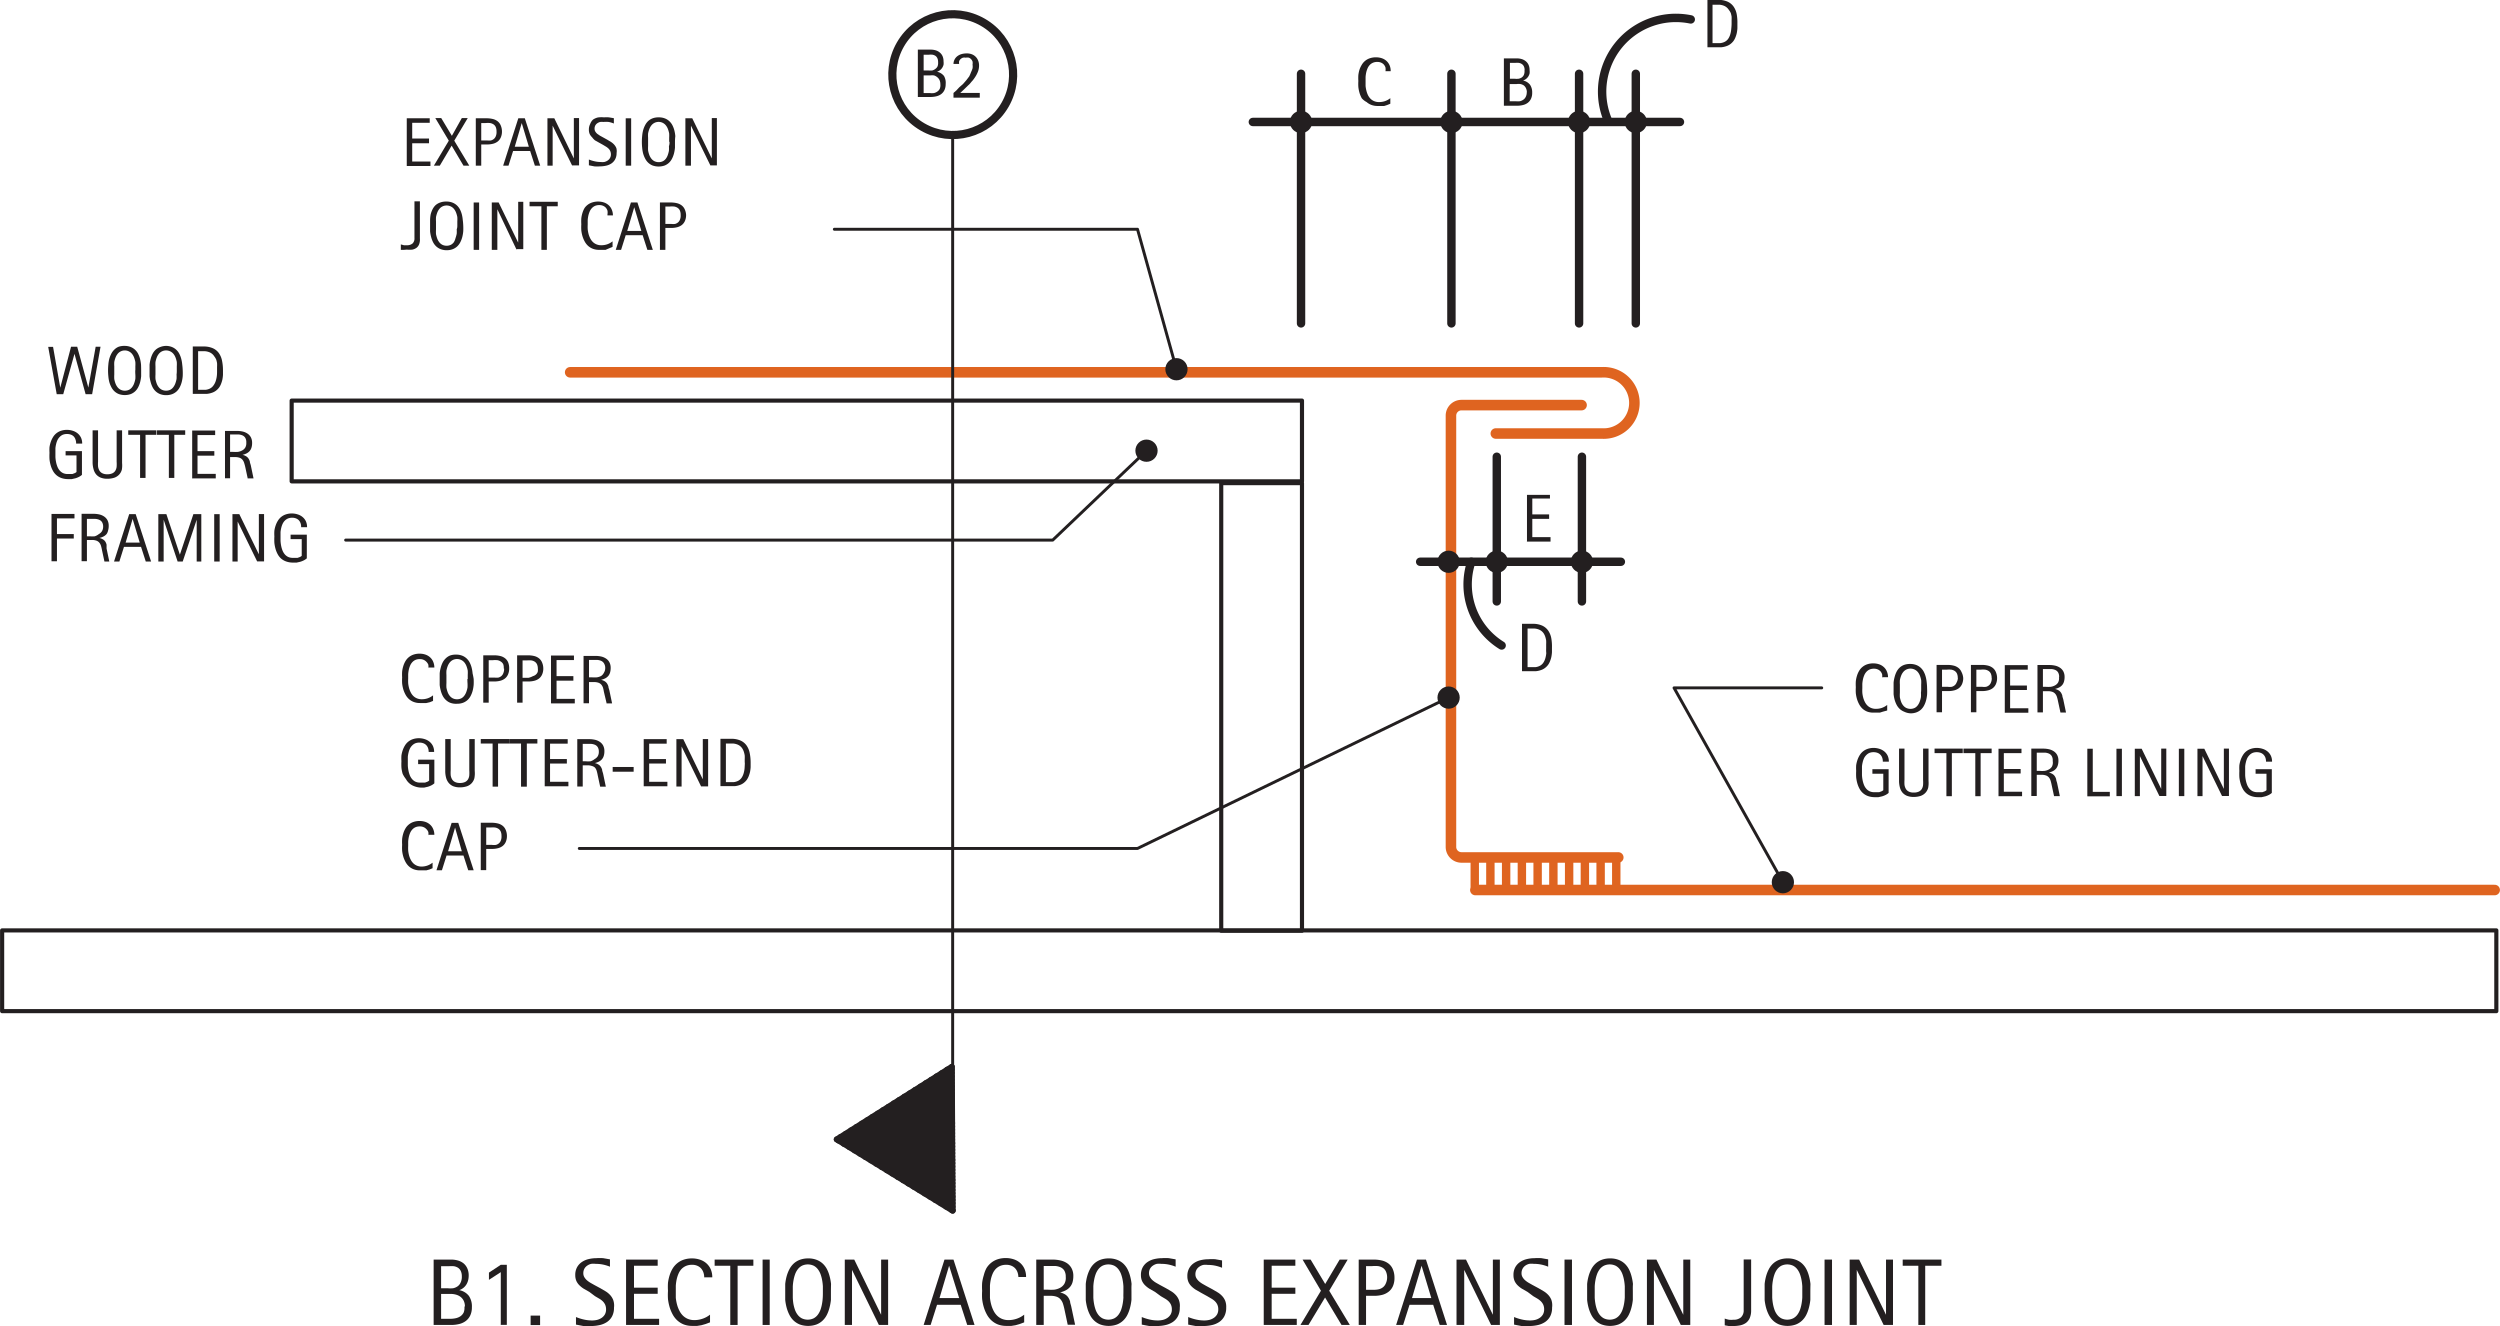 <svg id="0bf4ea79-58ac-4b86-bd8a-ca58a6e2230f" data-name="BASE-COPPER" xmlns="http://www.w3.org/2000/svg" viewBox="0 0 211.12 111.98"><defs><style>.\30 52f1c2c-15b3-4f21-adab-9be74fb34cb0,.\31 d09db85-c5c6-4515-94f4-f5d35ec24463,.\36 8c601a4-93a9-46a3-84df-5b4a42dedcfe,.\38 4604897-183c-4c60-8602-9e77dad2af7a,.adc72129-26f9-462b-a663-75b18d8a511a,.e92e2209-2493-4c95-a437-97c982aa6818{fill:none;}.\30 52f1c2c-15b3-4f21-adab-9be74fb34cb0,.\31 d09db85-c5c6-4515-94f4-f5d35ec24463{stroke:#df6420;}.\30 52f1c2c-15b3-4f21-adab-9be74fb34cb0,.\31 d09db85-c5c6-4515-94f4-f5d35ec24463,.\36 8c601a4-93a9-46a3-84df-5b4a42dedcfe,.\38 4604897-183c-4c60-8602-9e77dad2af7a,.adc72129-26f9-462b-a663-75b18d8a511a,.d31b4595-e568-49c3-83c3-b81e28d41af6,.e92e2209-2493-4c95-a437-97c982aa6818{stroke-linecap:round;stroke-linejoin:round;}.\31 d09db85-c5c6-4515-94f4-f5d35ec24463,.e92e2209-2493-4c95-a437-97c982aa6818{stroke-width:0.71px;}.\30 52f1c2c-15b3-4f21-adab-9be74fb34cb0{stroke-width:0.89px;}.\36 8c601a4-93a9-46a3-84df-5b4a42dedcfe,.\38 4604897-183c-4c60-8602-9e77dad2af7a,.adc72129-26f9-462b-a663-75b18d8a511a,.d31b4595-e568-49c3-83c3-b81e28d41af6,.e92e2209-2493-4c95-a437-97c982aa6818{stroke:#231f20;}.adc72129-26f9-462b-a663-75b18d8a511a{stroke-width:0.35px;}.\31 32a756c-e7c5-4d80-a8a9-7fba912d5e6b,.d31b4595-e568-49c3-83c3-b81e28d41af6{fill:#231f20;}.d31b4595-e568-49c3-83c3-b81e28d41af6{stroke-width:0.5px;}.\36 8c601a4-93a9-46a3-84df-5b4a42dedcfe{stroke-width:0.25px;}.\38 4604897-183c-4c60-8602-9e77dad2af7a{stroke-width:0.69px;}</style></defs><title>gutters-linings.B.built-in-gutter-outside-corner-1</title><g id="26b98b43-eefd-434e-928a-471c474d6080" data-name="LINE"><line class="1d09db85-c5c6-4515-94f4-f5d35ec24463" x1="136.49" y1="72.54" x2="136.49" y2="74.87"/></g><g id="ddc58f21-cb99-427e-8fde-197323d3781c" data-name="LINE"><line class="1d09db85-c5c6-4515-94f4-f5d35ec24463" x1="135.17" y1="72.54" x2="135.17" y2="74.87"/></g><g id="3a8b1578-28ad-4db8-ad1d-16b7dc24500f" data-name="LINE"><line class="1d09db85-c5c6-4515-94f4-f5d35ec24463" x1="133.84" y1="72.54" x2="133.84" y2="74.87"/></g><g id="96877b4c-c39f-4257-a27a-c6072ae1bc37" data-name="LINE"><line class="1d09db85-c5c6-4515-94f4-f5d35ec24463" x1="132.51" y1="72.54" x2="132.51" y2="74.87"/></g><g id="c840f71f-79d9-4416-b05e-6bc52c5d3ff4" data-name="LINE"><line class="1d09db85-c5c6-4515-94f4-f5d35ec24463" x1="131.18" y1="72.54" x2="131.18" y2="74.87"/></g><g id="fb467865-907d-4a7e-b7ae-da8fb7b3cab9" data-name="LINE"><line class="1d09db85-c5c6-4515-94f4-f5d35ec24463" x1="129.85" y1="72.54" x2="129.85" y2="74.87"/></g><g id="dee51364-6d35-4adf-b36e-743640702a60" data-name="LINE"><line class="1d09db85-c5c6-4515-94f4-f5d35ec24463" x1="128.52" y1="72.54" x2="128.52" y2="74.87"/></g><g id="58d603ff-782f-4d8c-b6bd-2add4ed9eb22" data-name="LINE"><line class="1d09db85-c5c6-4515-94f4-f5d35ec24463" x1="127.19" y1="72.54" x2="127.19" y2="74.87"/></g><g id="a2d3375d-1d7a-4a73-b423-883504a73167" data-name="LINE"><line class="1d09db85-c5c6-4515-94f4-f5d35ec24463" x1="125.86" y1="72.54" x2="125.86" y2="74.87"/></g><g id="f41506e2-9b2e-48c7-946c-402355c37354" data-name="LINE"><line class="1d09db85-c5c6-4515-94f4-f5d35ec24463" x1="124.54" y1="72.54" x2="124.54" y2="74.87"/></g><g id="83729455-94ec-474c-a7f5-1a4aae4ec20b" data-name="LWPOLYLINE"><path class="052f1c2c-15b3-4f21-adab-9be74fb34cb0" d="M126.32,37.51h8.95a2.59,2.59,0,1,0,0-5.17H48.15" transform="translate(0 -0.9)"/></g><g id="f6127698-f727-4c7a-889a-3e08f1fe154b" data-name="LWPOLYLINE"><path class="052f1c2c-15b3-4f21-adab-9be74fb34cb0" d="M136.66,73.31H123.42a0.89,0.89,0,0,1-.89-0.89V36a0.89,0.89,0,0,1,.89-0.89h10.14" transform="translate(0 -0.9)"/></g><g id="278014f6-4c58-429a-8e44-9a01ae240c9b" data-name="LWPOLYLINE"><line class="052f1c2c-15b3-4f21-adab-9be74fb34cb0" x1="124.59" y1="75.16" x2="210.67" y2="75.16"/></g><g id="611f45bc-f25e-46bf-b9dc-cb11fccdba54" data-name="LWPOLYLINE"><rect class="adc72129-26f9-462b-a663-75b18d8a511a" x="0.18" y="78.57" width="210.63" height="6.82"/></g><g id="282fd1a9-d0b8-4200-a638-80ba949ee5af" data-name="LWPOLYLINE"><rect class="adc72129-26f9-462b-a663-75b18d8a511a" x="24.63" y="33.83" width="85.32" height="6.82"/></g><g id="5f1a320f-f5c3-461f-b487-a0e29d0a420a" data-name="LWPOLYLINE"><rect class="adc72129-26f9-462b-a663-75b18d8a511a" x="103.13" y="40.8" width="6.82" height="37.8"/></g><g id="454f6dcd-dbd1-4eff-b634-81fe907ce51b" data-name="LWPOLYLINE"><circle class="d31b4595-e568-49c3-83c3-b81e28d41af6" cx="99.35" cy="31.18" r="0.69"/></g><g id="3e347302-c9a3-4010-90c1-66af742ad4d7" data-name="LWPOLYLINE"><circle class="d31b4595-e568-49c3-83c3-b81e28d41af6" cx="122.33" cy="58.91" r="0.69"/></g><g id="3a0ac049-4fa0-4549-a3f4-b331e0b2ef74" data-name="LWPOLYLINE"><circle class="d31b4595-e568-49c3-83c3-b81e28d41af6" cx="150.56" cy="74.5" r="0.69"/></g><g id="39a7a010-dee5-4e58-8b6f-025dc3830111" data-name="LWPOLYLINE"><circle class="d31b4595-e568-49c3-83c3-b81e28d41af6" cx="122.57" cy="10.3" r="0.69"/></g><g id="bfb70cf3-ee56-466d-8017-b7b87d39e28d" data-name="LWPOLYLINE"><circle class="d31b4595-e568-49c3-83c3-b81e28d41af6" cx="109.87" cy="10.3" r="0.69"/></g><g id="922be082-e680-40d6-b61b-32e50601b82c" data-name="LWPOLYLINE"><circle class="d31b4595-e568-49c3-83c3-b81e28d41af6" cx="133.35" cy="10.3" r="0.69"/></g><g id="00538936-e98d-49da-818e-2203bcc96c03" data-name="LWPOLYLINE"><circle class="d31b4595-e568-49c3-83c3-b81e28d41af6" cx="138.14" cy="10.3" r="0.69"/></g><g id="4d30444d-a431-42b8-999e-e05fd404f79a" data-name="LWPOLYLINE"><circle class="d31b4595-e568-49c3-83c3-b81e28d41af6" cx="126.4" cy="47.44" r="0.69"/></g><g id="91afb1b8-81ad-4ab9-9a0e-bf36da7a5d7a" data-name="LWPOLYLINE"><circle class="d31b4595-e568-49c3-83c3-b81e28d41af6" cx="122.33" cy="47.44" r="0.69"/></g><g id="5b83d56b-29e1-412b-be34-f53f2c7b2a17" data-name="LWPOLYLINE"><circle class="d31b4595-e568-49c3-83c3-b81e28d41af6" cx="96.82" cy="38.06" r="0.69"/></g><g id="3a6a0a12-c5b7-445f-8a9f-3a0cd80e5888" data-name="LWPOLYLINE"><circle class="d31b4595-e568-49c3-83c3-b81e28d41af6" cx="133.59" cy="47.44" r="0.69"/></g><g id="be11964f-c7ab-44b5-977e-1285ab5f3ced" data-name="LINE"><line class="d31b4595-e568-49c3-83c3-b81e28d41af6" x1="70.66" y1="96.22" x2="80.38" y2="90.09"/></g><g id="63760c18-f394-4ef0-a473-6b76d7b49f9c" data-name="LINE"><line class="d31b4595-e568-49c3-83c3-b81e28d41af6" x1="70.96" y1="96.03" x2="80.41" y2="95.97"/></g><g id="8e5c3924-22d8-4a7a-8a59-6c557a65a9ac" data-name="LINE"><line class="d31b4595-e568-49c3-83c3-b81e28d41af6" x1="71.41" y1="95.75" x2="80.41" y2="95.69"/></g><g id="ea251d33-c83d-4d96-820a-847791a1e539" data-name="LINE"><line class="d31b4595-e568-49c3-83c3-b81e28d41af6" x1="71.86" y1="95.46" x2="80.41" y2="95.41"/></g><g id="663bb5e5-6aed-47fa-9e25-072e816c1f46" data-name="LINE"><line class="d31b4595-e568-49c3-83c3-b81e28d41af6" x1="72.31" y1="95.18" x2="80.41" y2="95.13"/></g><g id="81d7ca76-4273-4f54-81f2-3c7386f88771" data-name="LINE"><line class="d31b4595-e568-49c3-83c3-b81e28d41af6" x1="72.77" y1="94.89" x2="80.41" y2="94.84"/></g><g id="4616b0ae-77ce-44aa-bb6d-c0bebe034682" data-name="LINE"><line class="d31b4595-e568-49c3-83c3-b81e28d41af6" x1="73.22" y1="94.61" x2="80.4" y2="94.56"/></g><g id="114ef9d5-3df3-4a92-bb7d-bf188115be06" data-name="LINE"><line class="d31b4595-e568-49c3-83c3-b81e28d41af6" x1="73.67" y1="94.32" x2="80.4" y2="94.28"/></g><g id="dce0a99c-2e97-4617-bb62-81711d8ddcbd" data-name="LINE"><line class="d31b4595-e568-49c3-83c3-b81e28d41af6" x1="74.12" y1="94.04" x2="80.4" y2="94"/></g><g id="61eee1cf-2c0f-46b5-96ad-60e1afb6193c" data-name="LINE"><line class="d31b4595-e568-49c3-83c3-b81e28d41af6" x1="74.57" y1="93.75" x2="80.4" y2="93.72"/></g><g id="1fd8ff40-d2ea-49b0-ac28-568eba0931d9" data-name="LINE"><line class="d31b4595-e568-49c3-83c3-b81e28d41af6" x1="75.02" y1="93.47" x2="80.4" y2="93.43"/></g><g id="08196e28-f308-47f4-90bd-85343eb2d41a" data-name="LINE"><line class="d31b4595-e568-49c3-83c3-b81e28d41af6" x1="75.47" y1="93.18" x2="80.4" y2="93.15"/></g><g id="8314bd35-7dc5-4b7f-bea5-f055d27f2dcc" data-name="LINE"><line class="d31b4595-e568-49c3-83c3-b81e28d41af6" x1="75.92" y1="92.9" x2="80.39" y2="92.87"/></g><g id="525cbb81-01db-4338-b524-52c35aca4d63" data-name="LINE"><line class="d31b4595-e568-49c3-83c3-b81e28d41af6" x1="76.37" y1="92.61" x2="80.39" y2="92.59"/></g><g id="76ed6e52-ac83-416b-8bfd-6a6c5d385fe0" data-name="LINE"><line class="d31b4595-e568-49c3-83c3-b81e28d41af6" x1="76.83" y1="92.33" x2="80.39" y2="92.31"/></g><g id="0ab4dd72-6d9b-413c-ac13-5a778a4441e4" data-name="LINE"><line class="d31b4595-e568-49c3-83c3-b81e28d41af6" x1="77.28" y1="92.04" x2="80.39" y2="92.02"/></g><g id="4717a588-e267-453b-a916-2f2e7cbbdfec" data-name="LINE"><line class="d31b4595-e568-49c3-83c3-b81e28d41af6" x1="77.73" y1="91.76" x2="80.39" y2="91.74"/></g><g id="520644e5-6fd0-42f4-99a6-0bc488540552" data-name="LINE"><line class="d31b4595-e568-49c3-83c3-b81e28d41af6" x1="78.18" y1="91.47" x2="80.38" y2="91.46"/></g><g id="4996cbe0-a798-4036-b2c0-103869b2d895" data-name="LINE"><line class="d31b4595-e568-49c3-83c3-b81e28d41af6" x1="78.63" y1="91.19" x2="80.38" y2="91.18"/></g><g id="5cbdea8c-d269-4008-a3c5-976dbabf0712" data-name="LINE"><line class="d31b4595-e568-49c3-83c3-b81e28d41af6" x1="79.08" y1="90.9" x2="80.38" y2="90.9"/></g><g id="a8025717-8cc9-437a-9245-0dccfe556325" data-name="LINE"><line class="d31b4595-e568-49c3-83c3-b81e28d41af6" x1="79.53" y1="90.62" x2="80.38" y2="90.61"/></g><g id="b87f5c96-60d1-42c5-a7b7-1929e9936544" data-name="LINE"><line class="d31b4595-e568-49c3-83c3-b81e28d41af6" x1="79.98" y1="90.33" x2="80.38" y2="90.33"/></g><g id="9cdbf3fa-2559-4bed-8018-084671bd5335" data-name="LINE"><line class="d31b4595-e568-49c3-83c3-b81e28d41af6" x1="70.81" y1="96.32" x2="80.41" y2="96.25"/></g><g id="853101e2-ad62-4299-be4c-6fd50de7106d" data-name="LINE"><line class="d31b4595-e568-49c3-83c3-b81e28d41af6" x1="71.26" y1="96.6" x2="80.42" y2="96.54"/></g><g id="ae1d42ed-0d15-4ba3-a2f3-917583f486ba" data-name="LINE"><line class="d31b4595-e568-49c3-83c3-b81e28d41af6" x1="71.72" y1="96.87" x2="80.42" y2="96.82"/></g><g id="bf297c92-b922-45f6-afa6-8f766ffb7613" data-name="LINE"><line class="d31b4595-e568-49c3-83c3-b81e28d41af6" x1="72.17" y1="97.15" x2="80.42" y2="97.1"/></g><g id="a1aab6c6-42ba-4bad-9132-b13f43f394bf" data-name="LINE"><line class="d31b4595-e568-49c3-83c3-b81e28d41af6" x1="72.63" y1="97.43" x2="80.42" y2="97.38"/></g><g id="ffccdf50-a869-4342-b133-a9b0a5854c71" data-name="LINE"><line class="d31b4595-e568-49c3-83c3-b81e28d41af6" x1="73.08" y1="97.71" x2="80.42" y2="97.67"/></g><g id="13c483f2-df16-4153-be3d-fc602679f311" data-name="LINE"><line class="d31b4595-e568-49c3-83c3-b81e28d41af6" x1="73.54" y1="97.99" x2="80.43" y2="97.95"/></g><g id="45d188f5-d38d-4542-95fc-3fa4ce052667" data-name="LINE"><line class="d31b4595-e568-49c3-83c3-b81e28d41af6" x1="73.99" y1="98.27" x2="80.43" y2="98.23"/></g><g id="2e9a5c8b-35f0-4041-bd6f-593650a07507" data-name="LINE"><line class="d31b4595-e568-49c3-83c3-b81e28d41af6" x1="74.45" y1="98.55" x2="80.43" y2="98.51"/></g><g id="4b87c1b9-574e-4e50-801c-a0c75959e2ba" data-name="LINE"><line class="d31b4595-e568-49c3-83c3-b81e28d41af6" x1="74.9" y1="98.83" x2="80.43" y2="98.79"/></g><g id="ed580a23-037f-4fdf-b4ee-424d394142dd" data-name="LINE"><line class="d31b4595-e568-49c3-83c3-b81e28d41af6" x1="75.36" y1="99.11" x2="80.43" y2="99.08"/></g><g id="91652316-c907-4b67-a040-9d6989ad1098" data-name="LINE"><line class="d31b4595-e568-49c3-83c3-b81e28d41af6" x1="75.81" y1="99.39" x2="80.43" y2="99.36"/></g><g id="1762410d-def1-4591-ac48-7fdff15b7c64" data-name="LINE"><line class="d31b4595-e568-49c3-83c3-b81e28d41af6" x1="76.27" y1="99.67" x2="80.44" y2="99.64"/></g><g id="fb85681d-0f78-4147-a0c9-9e265ff4bcd0" data-name="LINE"><line class="d31b4595-e568-49c3-83c3-b81e28d41af6" x1="76.72" y1="99.95" x2="80.44" y2="99.92"/></g><g id="cbbd6ee0-0f9a-4024-b935-c938ab755298" data-name="LINE"><line class="d31b4595-e568-49c3-83c3-b81e28d41af6" x1="77.17" y1="100.22" x2="80.44" y2="100.2"/></g><g id="d71a6a47-21c5-426e-ae5c-0bd5b517b598" data-name="LINE"><line class="d31b4595-e568-49c3-83c3-b81e28d41af6" x1="77.63" y1="100.5" x2="80.44" y2="100.49"/></g><g id="7fba52ff-8834-4fd6-b06d-1a1b35086458" data-name="LINE"><line class="d31b4595-e568-49c3-83c3-b81e28d41af6" x1="78.08" y1="100.78" x2="80.44" y2="100.77"/></g><g id="98df5105-9bf7-41ff-b1b8-7dba122c6efb" data-name="LINE"><line class="d31b4595-e568-49c3-83c3-b81e28d41af6" x1="78.54" y1="101.06" x2="80.45" y2="101.05"/></g><g id="dabe30ec-bbd4-41e4-aec4-c763067b2d28" data-name="LINE"><line class="d31b4595-e568-49c3-83c3-b81e28d41af6" x1="78.99" y1="101.34" x2="80.45" y2="101.33"/></g><g id="4b16ef2e-25ec-489f-b596-722d84bfb48a" data-name="LINE"><line class="d31b4595-e568-49c3-83c3-b81e28d41af6" x1="79.45" y1="101.62" x2="80.45" y2="101.61"/></g><g id="11d49f0f-938d-4568-8308-ec7c45d7e001" data-name="LINE"><line class="d31b4595-e568-49c3-83c3-b81e28d41af6" x1="79.9" y1="101.9" x2="80.45" y2="101.9"/></g><g id="50147d24-7cd4-44cd-b6b9-1c1683dc825e" data-name="LINE"><line class="d31b4595-e568-49c3-83c3-b81e28d41af6" x1="80.36" y1="102.18" x2="80.45" y2="102.18"/></g><g id="3b712f03-5c7e-4780-b708-d8c8004b5012" data-name="LINE"><line class="d31b4595-e568-49c3-83c3-b81e28d41af6" x1="80.45" y1="102.24" x2="70.66" y2="96.22"/></g><g id="f71e89af-3ee3-4dad-a1a7-4f7501269946" data-name="LINE"><line class="d31b4595-e568-49c3-83c3-b81e28d41af6" x1="80.38" y1="90.09" x2="80.45" y2="102.24"/></g><g id="dd2870ed-9150-4d9c-ba41-5a1c7e79c60d" data-name="TEXT"><path class="132a756c-e7c5-4d80-a8a9-7fba912d5e6b" d="M34.35,14.89v-4h1.94v0.38H34.81V12.6h1.42V13H34.81v1.54h1.54v0.38h-2Z" transform="translate(0 -0.9)"/><path class="132a756c-e7c5-4d80-a8a9-7fba912d5e6b" d="M39.14,14.89l-1-1.69-1,1.69h-0.5l1.26-2.11-1.14-1.91h0.5l0.9,1.5L39,10.87h0.5l-1.14,1.91,1.27,2.11h-0.5Z" transform="translate(0 -0.9)"/><path class="132a756c-e7c5-4d80-a8a9-7fba912d5e6b" d="M42.39,12a1.24,1.24,0,0,1-.1.51,0.89,0.89,0,0,1-.26.34,1.1,1.1,0,0,1-.4.19,2,2,0,0,1-.51.06H40.64v1.79H40.18v-4h0.93a2.16,2.16,0,0,1,.51.06,1.06,1.06,0,0,1,.4.19,0.85,0.85,0,0,1,.26.34A1.31,1.31,0,0,1,42.39,12Zm-0.46,0a0.89,0.89,0,0,0-.07-0.38,0.54,0.54,0,0,0-.19-0.22,0.75,0.75,0,0,0-.29-0.11,2.25,2.25,0,0,0-.37,0H40.64v1.47h0.49a1.32,1.32,0,0,0,.33,0,0.65,0.65,0,0,0,.25-0.13,0.57,0.57,0,0,0,.16-0.23A0.87,0.87,0,0,0,41.93,12Z" transform="translate(0 -0.9)"/><path class="132a756c-e7c5-4d80-a8a9-7fba912d5e6b" d="M45.17,14.89l-0.4-1.24H43.33l-0.39,1.24H42.49l1.28-4h0.55l1.3,4H45.17Zm-1.11-3.6h0l-0.59,2h1.19Z" transform="translate(0 -0.9)"/><path class="132a756c-e7c5-4d80-a8a9-7fba912d5e6b" d="M48.32,14.89l-1.65-3.38h0v3.38H46.23v-4h0.58l1.65,3.39h0V10.87H48.9v4H48.32Z" transform="translate(0 -0.9)"/><path class="132a756c-e7c5-4d80-a8a9-7fba912d5e6b" d="M52.07,13.82a1.1,1.1,0,0,1-.12.53,1,1,0,0,1-.31.35,1.32,1.32,0,0,1-.45.19,2.38,2.38,0,0,1-.53.06,3.08,3.08,0,0,1-.47,0l-0.46-.09V14.37a2.89,2.89,0,0,0,.48.15,2.21,2.21,0,0,0,.5.06,1.3,1.3,0,0,0,.32,0,0.85,0.85,0,0,0,.28-0.12,0.66,0.66,0,0,0,.2-0.21,0.61,0.61,0,0,0,.08-0.31,0.69,0.69,0,0,0-.06-0.29,0.66,0.66,0,0,0-.15-0.21,1.19,1.19,0,0,0-.21-0.16l-0.25-.15-0.36-.2-0.32-.18A1.47,1.47,0,0,1,50,12.49a0.92,0.92,0,0,1-.2-0.27,0.87,0.87,0,0,1-.07-0.37,1,1,0,0,1,.11-0.48A0.94,0.94,0,0,1,50.08,11a1.23,1.23,0,0,1,.41-0.18A2.06,2.06,0,0,1,51,10.81a2.84,2.84,0,0,1,.42,0l0.42,0.07v0.45a2.42,2.42,0,0,0-.43-0.13,2.21,2.21,0,0,0-.45,0,1.11,1.11,0,0,0-.28,0,0.78,0.78,0,0,0-.24.11,0.55,0.55,0,0,0-.17.19,0.57,0.57,0,0,0-.06.28,0.46,0.46,0,0,0,.07.24,0.8,0.8,0,0,0,.17.19l0.22,0.15,0.22,0.12,0.38,0.21,0.33,0.2a1.3,1.3,0,0,1,.27.23,1,1,0,0,1,.18.29A1,1,0,0,1,52.07,13.82Z" transform="translate(0 -0.9)"/><path class="132a756c-e7c5-4d80-a8a9-7fba912d5e6b" d="M52.84,14.89v-4h0.46v4H52.84Z" transform="translate(0 -0.9)"/><path class="132a756c-e7c5-4d80-a8a9-7fba912d5e6b" d="M57,12.88q0,0.24,0,.49a3.12,3.12,0,0,1-.08.48,2.15,2.15,0,0,1-.16.43,1.26,1.26,0,0,1-.26.36,1.19,1.19,0,0,1-.38.24,1.55,1.55,0,0,1-1,0,1.18,1.18,0,0,1-.38-0.24,1.28,1.28,0,0,1-.26-0.35,2.2,2.2,0,0,1-.17-0.43,2.9,2.9,0,0,1-.08-0.48,4.91,4.91,0,0,1,0-1,2.88,2.88,0,0,1,.08-0.48,2.17,2.17,0,0,1,.17-0.43,1.27,1.27,0,0,1,.26-0.35,1.15,1.15,0,0,1,.38-0.23,1.43,1.43,0,0,1,.52-0.08,1.38,1.38,0,0,1,.51.09,1.18,1.18,0,0,1,.38.24,1.25,1.25,0,0,1,.26.35,2.11,2.11,0,0,1,.16.43,3.08,3.08,0,0,1,.08.48Q57,12.64,57,12.88Zm-0.49,0c0-.1,0-0.22,0-0.34a3,3,0,0,0,0-.37,2.34,2.34,0,0,0-.1-0.36,1.15,1.15,0,0,0-.17-0.31,0.78,0.78,0,0,0-1.24,0,1.15,1.15,0,0,0-.17.31,2.24,2.24,0,0,0-.1.36,3,3,0,0,0,0,.37c0,0.12,0,.24,0,0.34s0,0.22,0,.35a3.12,3.12,0,0,0,0,.38,2.31,2.31,0,0,0,.1.37,1.15,1.15,0,0,0,.17.31,0.78,0.78,0,0,0,.26.22,0.83,0.83,0,0,0,.73,0,0.77,0.77,0,0,0,.25-0.22A1.17,1.17,0,0,0,56.39,14a2.4,2.4,0,0,0,.1-0.37,3.17,3.17,0,0,0,0-.38C56.54,13.09,56.54,13,56.54,12.87Z" transform="translate(0 -0.9)"/><path class="132a756c-e7c5-4d80-a8a9-7fba912d5e6b" d="M60,14.89l-1.65-3.38h0v3.38H57.88v-4h0.58l1.65,3.39h0V10.87h0.43v4H60Z" transform="translate(0 -0.9)"/></g><g id="9d9df4ff-9727-481e-8c8d-27209e377dd8" data-name="TEXT"><path class="132a756c-e7c5-4d80-a8a9-7fba912d5e6b" d="M35.39,21.54a0.7,0.7,0,0,1-.22.29,0.91,0.91,0,0,1-.35.15,2.14,2.14,0,0,1-.46,0L34.1,22l-0.25,0V21.54l0.26,0.07,0.27,0a0.69,0.69,0,0,0,.46-0.15A0.58,0.58,0,0,0,35,21v-3.1h0.46v3.14A1.13,1.13,0,0,1,35.39,21.54Z" transform="translate(0 -0.9)"/><path class="132a756c-e7c5-4d80-a8a9-7fba912d5e6b" d="M39.12,19.94a4.86,4.86,0,0,1,0,.49,3,3,0,0,1-.08.48,2.09,2.09,0,0,1-.16.43,1.3,1.3,0,0,1-.26.36,1.19,1.19,0,0,1-.38.24,1.38,1.38,0,0,1-.51.09,1.39,1.39,0,0,1-.52-0.09,1.18,1.18,0,0,1-.38-0.24,1.29,1.29,0,0,1-.26-0.35,2.2,2.2,0,0,1-.16-0.43,3,3,0,0,1-.09-0.48c0-.17,0-0.33,0-0.49s0-.32,0-0.49A3,3,0,0,1,36.37,19a2.17,2.17,0,0,1,.16-0.43,1.28,1.28,0,0,1,.26-0.35A1.15,1.15,0,0,1,37.18,18a1.44,1.44,0,0,1,.52-0.08,1.38,1.38,0,0,1,.51.09,1.18,1.18,0,0,1,.38.24,1.29,1.29,0,0,1,.26.35A2.05,2.05,0,0,1,39,19a3,3,0,0,1,.08.48A4.86,4.86,0,0,1,39.12,19.94Zm-0.5,0c0-.1,0-0.22,0-0.34a3,3,0,0,0,0-.37,2.24,2.24,0,0,0-.1-0.36,1.18,1.18,0,0,0-.17-0.31,0.81,0.81,0,0,0-1-.22,0.78,0.78,0,0,0-.26.22,1.13,1.13,0,0,0-.17.31,2.34,2.34,0,0,0-.1.36,3,3,0,0,0,0,.37c0,0.12,0,.24,0,0.34s0,0.22,0,.35a3.12,3.12,0,0,0,0,.38,2.42,2.42,0,0,0,.1.37,1.12,1.12,0,0,0,.17.31,0.79,0.79,0,0,0,.26.22,0.84,0.84,0,0,0,.73,0,0.77,0.77,0,0,0,.25-0.22A1.2,1.2,0,0,0,38.47,21a2.29,2.29,0,0,0,.1-0.37,3.17,3.17,0,0,0,0-.38C38.62,20.16,38.62,20,38.62,19.94Z" transform="translate(0 -0.9)"/><path class="132a756c-e7c5-4d80-a8a9-7fba912d5e6b" d="M40,22v-4h0.46v4H40Z" transform="translate(0 -0.9)"/><path class="132a756c-e7c5-4d80-a8a9-7fba912d5e6b" d="M43.63,22L42,18.57h0V22H41.53v-4h0.58l1.65,3.39h0V17.94h0.43v4H43.63Z" transform="translate(0 -0.9)"/><path class="132a756c-e7c5-4d80-a8a9-7fba912d5e6b" d="M46.18,18.32V22H45.72V18.32h-1V17.94h2.38v0.38h-1Z" transform="translate(0 -0.9)"/><path class="132a756c-e7c5-4d80-a8a9-7fba912d5e6b" d="M51.3,19a0.94,0.94,0,0,0,0-.31,0.72,0.72,0,0,0-.14-0.25,0.68,0.68,0,0,0-.23-0.16,0.76,0.76,0,0,0-.31-0.06,0.9,0.9,0,0,0-.38.07,0.83,0.83,0,0,0-.27.2,1,1,0,0,0-.18.29,2,2,0,0,0-.11.35,2.78,2.78,0,0,0-.05.37c0,0.13,0,.25,0,0.36a3.91,3.91,0,0,0,0,.39,2.58,2.58,0,0,0,.07.4,1.85,1.85,0,0,0,.14.37,1.17,1.17,0,0,0,.21.3,0.94,0.94,0,0,0,.31.21,1,1,0,0,0,.41.08,1.53,1.53,0,0,0,.51-0.08,1.51,1.51,0,0,0,.45-0.25v0.47l-0.27.11L51.14,22l-0.26,0H50.6a1.47,1.47,0,0,1-.53-0.09,1.3,1.3,0,0,1-.4-0.24,1.41,1.41,0,0,1-.29-0.37,2.31,2.31,0,0,1-.19-0.45,2.93,2.93,0,0,1-.1-0.5,4.22,4.22,0,0,1,0-.51,4,4,0,0,1,0-.5,2.55,2.55,0,0,1,.1-0.47,1.9,1.9,0,0,1,.18-0.41A1.25,1.25,0,0,1,50,18a1.6,1.6,0,0,1,.52-0.08,1.55,1.55,0,0,1,.49.08,1.12,1.12,0,0,1,.39.23,1,1,0,0,1,.26.37,1.21,1.21,0,0,1,.1.49H51.3Z" transform="translate(0 -0.9)"/><path class="132a756c-e7c5-4d80-a8a9-7fba912d5e6b" d="M54.67,22l-0.4-1.24H52.84L52.45,22H52l1.28-4h0.55l1.3,4H54.67Zm-1.11-3.6h0l-0.59,2h1.19Z" transform="translate(0 -0.9)"/><path class="132a756c-e7c5-4d80-a8a9-7fba912d5e6b" d="M57.94,19.05a1.24,1.24,0,0,1-.1.51,0.89,0.89,0,0,1-.26.34,1.1,1.1,0,0,1-.4.19,2,2,0,0,1-.51.06H56.19V22H55.73v-4h0.93a2.16,2.16,0,0,1,.51.06,1.06,1.06,0,0,1,.4.19,0.85,0.85,0,0,1,.26.34A1.31,1.31,0,0,1,57.94,19.05Zm-0.46,0a0.89,0.89,0,0,0-.07-0.38,0.54,0.54,0,0,0-.19-0.22,0.75,0.75,0,0,0-.29-0.11,2.25,2.25,0,0,0-.37,0H56.19v1.47h0.49a1.32,1.32,0,0,0,.33,0,0.65,0.65,0,0,0,.25-0.13,0.57,0.57,0,0,0,.16-0.23A0.87,0.87,0,0,0,57.48,19.06Z" transform="translate(0 -0.9)"/></g><g id="a2a89b5f-10f1-4a8b-bcbb-7d3da42446eb" data-name="TEXT"><path class="132a756c-e7c5-4d80-a8a9-7fba912d5e6b" d="M158.94,58.15a0.94,0.94,0,0,0,0-.31,0.72,0.72,0,0,0-.14-0.25,0.68,0.68,0,0,0-.23-0.16,0.76,0.76,0,0,0-.31-0.06,0.9,0.9,0,0,0-.38.07,0.83,0.83,0,0,0-.27.2,1,1,0,0,0-.18.29,2,2,0,0,0-.11.35,2.78,2.78,0,0,0-.05.37c0,0.13,0,.25,0,0.36a3.91,3.91,0,0,0,0,.39,2.58,2.58,0,0,0,.07.4,1.85,1.85,0,0,0,.14.37,1.17,1.17,0,0,0,.21.3,0.94,0.94,0,0,0,.31.21,1,1,0,0,0,.41.08,1.53,1.53,0,0,0,.51-0.08,1.51,1.51,0,0,0,.45-0.25v0.47L159,61l-0.25.08-0.26,0h-0.29A1.47,1.47,0,0,1,157.7,61a1.3,1.3,0,0,1-.4-0.24,1.41,1.41,0,0,1-.29-0.37,2.31,2.31,0,0,1-.19-0.45,2.93,2.93,0,0,1-.1-0.5,4.22,4.22,0,0,1,0-.51,4,4,0,0,1,0-.5,2.55,2.55,0,0,1,.1-0.47,1.9,1.9,0,0,1,.18-0.41,1.25,1.25,0,0,1,.68-0.55,1.6,1.6,0,0,1,.52-0.08,1.55,1.55,0,0,1,.49.08,1.12,1.12,0,0,1,.39.23,1,1,0,0,1,.26.37,1.21,1.21,0,0,1,.1.49h-0.51Z" transform="translate(0 -0.9)"/><path class="132a756c-e7c5-4d80-a8a9-7fba912d5e6b" d="M162.74,59.05a4.86,4.86,0,0,1,0,.49,3,3,0,0,1-.08.48,2.09,2.09,0,0,1-.16.43,1.3,1.3,0,0,1-.26.36,1.19,1.19,0,0,1-.38.24,1.38,1.38,0,0,1-.51.09A1.39,1.39,0,0,1,160.8,61a1.18,1.18,0,0,1-.38-0.24,1.29,1.29,0,0,1-.26-0.35A2.2,2.2,0,0,1,160,60a3,3,0,0,1-.09-0.48c0-.17,0-0.33,0-0.49s0-.32,0-0.49a3,3,0,0,1,.09-0.48,2.17,2.17,0,0,1,.16-0.43,1.28,1.28,0,0,1,.26-0.35,1.15,1.15,0,0,1,.38-0.23,1.44,1.44,0,0,1,.52-0.08,1.38,1.38,0,0,1,.51.09,1.18,1.18,0,0,1,.38.24,1.29,1.29,0,0,1,.26.35,2.05,2.05,0,0,1,.16.43,3,3,0,0,1,.08.48A4.86,4.86,0,0,1,162.74,59.05Zm-0.5,0c0-.1,0-0.22,0-0.34a3,3,0,0,0,0-.37,2.24,2.24,0,0,0-.1-0.36,1.18,1.18,0,0,0-.17-0.31,0.81,0.81,0,0,0-1-.22,0.78,0.78,0,0,0-.26.22,1.13,1.13,0,0,0-.17.31,2.34,2.34,0,0,0-.1.36,3,3,0,0,0,0,.37c0,0.12,0,.24,0,0.34s0,0.22,0,.35a3.12,3.12,0,0,0,0,.38,2.42,2.42,0,0,0,.1.37,1.12,1.12,0,0,0,.17.31,0.79,0.79,0,0,0,.26.22,0.84,0.84,0,0,0,.73,0,0.77,0.77,0,0,0,.25-0.22,1.2,1.2,0,0,0,.17-0.32,2.29,2.29,0,0,0,.1-0.37,3.17,3.17,0,0,0,0-.38C162.24,59.27,162.24,59.15,162.24,59Z" transform="translate(0 -0.9)"/><path class="132a756c-e7c5-4d80-a8a9-7fba912d5e6b" d="M165.79,58.16a1.24,1.24,0,0,1-.1.51,0.89,0.89,0,0,1-.26.34,1.1,1.1,0,0,1-.4.19,2,2,0,0,1-.51.06H164v1.79h-0.46v-4h0.93a2.16,2.16,0,0,1,.51.06,1.06,1.06,0,0,1,.4.19,0.85,0.85,0,0,1,.26.34A1.31,1.31,0,0,1,165.79,58.16Zm-0.46,0a0.89,0.89,0,0,0-.07-0.38,0.54,0.54,0,0,0-.19-0.22,0.75,0.75,0,0,0-.29-0.11,2.25,2.25,0,0,0-.37,0H164V58.9h0.49a1.32,1.32,0,0,0,.33,0,0.65,0.65,0,0,0,.25-0.13,0.57,0.57,0,0,0,.16-0.23A0.87,0.87,0,0,0,165.34,58.17Z" transform="translate(0 -0.9)"/><path class="132a756c-e7c5-4d80-a8a9-7fba912d5e6b" d="M168.65,58.16a1.24,1.24,0,0,1-.1.51,0.89,0.89,0,0,1-.26.34,1.1,1.1,0,0,1-.4.19,2,2,0,0,1-.51.06H166.9v1.79h-0.46v-4h0.93a2.16,2.16,0,0,1,.51.06,1.06,1.06,0,0,1,.4.19,0.85,0.85,0,0,1,.26.34A1.31,1.31,0,0,1,168.65,58.16Zm-0.46,0a0.89,0.89,0,0,0-.07-0.38,0.54,0.54,0,0,0-.19-0.22,0.75,0.75,0,0,0-.29-0.11,2.25,2.25,0,0,0-.37,0H166.9V58.9h0.49a1.32,1.32,0,0,0,.33,0,0.65,0.65,0,0,0,.25-0.13,0.57,0.57,0,0,0,.16-0.23A0.87,0.87,0,0,0,168.2,58.17Z" transform="translate(0 -0.9)"/><path class="132a756c-e7c5-4d80-a8a9-7fba912d5e6b" d="M169.3,61.07v-4h1.94v0.38h-1.49v1.34h1.42v0.38h-1.42v1.54h1.54v0.38h-2Z" transform="translate(0 -0.9)"/><path class="132a756c-e7c5-4d80-a8a9-7fba912d5e6b" d="M174,61.07l-0.2-.93a3.58,3.58,0,0,0-.09-0.37,0.79,0.79,0,0,0-.14-0.27,0.57,0.57,0,0,0-.24-0.17,1.09,1.09,0,0,0-.39-0.06h-0.42v1.79h-0.46v-4h1a2.22,2.22,0,0,1,.48.05,1.22,1.22,0,0,1,.41.17,0.88,0.88,0,0,1,.29.31,1,1,0,0,1,.11.48,1.35,1.35,0,0,1-.05.39,0.81,0.81,0,0,1-.15.29,0.88,0.88,0,0,1-.25.2,1.51,1.51,0,0,1-.36.13h0a1.07,1.07,0,0,1,.32.13,0.66,0.66,0,0,1,.19.19,0.9,0.9,0,0,1,.11.25c0,0.09.05,0.2,0.08,0.32l0.23,1.1H174Zm-0.11-3a0.72,0.72,0,0,0-.09-0.39,0.53,0.53,0,0,0-.23-0.2,1,1,0,0,0-.33-0.08h-0.72V58.9h0.25a2.67,2.67,0,0,0,.41,0,1.06,1.06,0,0,0,.36-0.12,0.69,0.69,0,0,0,.26-0.24A0.74,0.74,0,0,0,173.88,58.11Z" transform="translate(0 -0.9)"/></g><g id="3198c510-9120-46a6-909b-f5da89026d7f" data-name="TEXT"><path class="132a756c-e7c5-4d80-a8a9-7fba912d5e6b" d="M159,65.21a0.91,0.91,0,0,0-.05-0.32,0.7,0.7,0,0,0-.15-0.25,0.67,0.67,0,0,0-.24-0.16,1,1,0,0,0-.69,0,0.84,0.84,0,0,0-.27.19,1,1,0,0,0-.19.27,1.72,1.72,0,0,0-.11.33,2.35,2.35,0,0,0-.06.35c0,0.12,0,.24,0,0.35s0,0.25,0,.39a2.92,2.92,0,0,0,.05.41,2.24,2.24,0,0,0,.11.39,1.14,1.14,0,0,0,.19.33,0.87,0.87,0,0,0,.29.23,0.94,0.94,0,0,0,.42.08h0.19l0.2,0,0.19-.07a0.59,0.59,0,0,0,.16-0.1V66.24h-0.92V65.86h1.37v2a1.2,1.2,0,0,1-.25.17,1.84,1.84,0,0,1-.3.12l-0.31.07-0.3,0a1.71,1.71,0,0,1-.57-0.09,1.3,1.3,0,0,1-.72-0.61,2.15,2.15,0,0,1-.19-0.46,3,3,0,0,1-.1-0.52,5.29,5.29,0,0,1,0-.54,3.61,3.61,0,0,1,0-.48,2.54,2.54,0,0,1,.11-0.45,2,2,0,0,1,.19-0.4,1.23,1.23,0,0,1,.67-0.53,1.57,1.57,0,0,1,.5-0.08,1.63,1.63,0,0,1,.5.08,1.22,1.22,0,0,1,.41.22,1.07,1.07,0,0,1,.28.36,1.15,1.15,0,0,1,.1.5H159Z" transform="translate(0 -0.9)"/><path class="132a756c-e7c5-4d80-a8a9-7fba912d5e6b" d="M162.83,67.43a1,1,0,0,1-.23.42,1,1,0,0,1-.4.26,1.85,1.85,0,0,1-.6.09,1.47,1.47,0,0,1-.57-0.1,1,1,0,0,1-.38-0.28,1.13,1.13,0,0,1-.21-0.43,2.14,2.14,0,0,1-.07-0.56V64.12h0.46v2.64a3.21,3.21,0,0,0,0,.41,0.94,0.94,0,0,0,.11.34,0.59,0.59,0,0,0,.24.23,0.87,0.87,0,0,0,.42.09,1,1,0,0,0,.44-0.08,0.6,0.6,0,0,0,.25-0.22,0.82,0.82,0,0,0,.11-0.34,3.22,3.22,0,0,0,0-.43V64.12h0.46v2.72A2.18,2.18,0,0,1,162.83,67.43Z" transform="translate(0 -0.9)"/><path class="132a756c-e7c5-4d80-a8a9-7fba912d5e6b" d="M164.83,64.5v3.64h-0.46V64.5h-1V64.12h2.38V64.5h-1Z" transform="translate(0 -0.9)"/><path class="132a756c-e7c5-4d80-a8a9-7fba912d5e6b" d="M167.26,64.5v3.64h-0.45V64.5h-1V64.12h2.38V64.5h-1Z" transform="translate(0 -0.9)"/><path class="132a756c-e7c5-4d80-a8a9-7fba912d5e6b" d="M168.77,68.13v-4h1.94V64.5h-1.49v1.34h1.42v0.38h-1.42v1.54h1.54v0.38h-2Z" transform="translate(0 -0.9)"/><path class="132a756c-e7c5-4d80-a8a9-7fba912d5e6b" d="M173.46,68.13l-0.2-.93a3.58,3.58,0,0,0-.09-0.37,0.78,0.78,0,0,0-.14-0.27,0.57,0.57,0,0,0-.24-0.17,1.09,1.09,0,0,0-.39-0.06H172v1.79h-0.46v-4h1a2.21,2.21,0,0,1,.48.05,1.21,1.21,0,0,1,.41.17,0.88,0.88,0,0,1,.29.31,1,1,0,0,1,.11.48,1.31,1.31,0,0,1-.05.39,0.81,0.81,0,0,1-.15.29,0.9,0.9,0,0,1-.25.2,1.49,1.49,0,0,1-.36.13h0a1,1,0,0,1,.32.13,0.64,0.64,0,0,1,.19.19,0.85,0.85,0,0,1,.11.25c0,0.09.05,0.2,0.08,0.32l0.23,1.1h-0.46Zm-0.11-3a0.71,0.71,0,0,0-.09-0.39,0.53,0.53,0,0,0-.23-0.2,1,1,0,0,0-.33-0.08H172V66h0.25a2.68,2.68,0,0,0,.41,0,1.05,1.05,0,0,0,.36-0.12,0.68,0.68,0,0,0,.26-0.24A0.74,0.74,0,0,0,173.35,65.18Z" transform="translate(0 -0.9)"/><path class="132a756c-e7c5-4d80-a8a9-7fba912d5e6b" d="M176.27,68.13v-4h0.46v3.64h1.44v0.38h-1.89Z" transform="translate(0 -0.9)"/><path class="132a756c-e7c5-4d80-a8a9-7fba912d5e6b" d="M178.73,68.13v-4h0.46v4h-0.46Z" transform="translate(0 -0.9)"/><path class="132a756c-e7c5-4d80-a8a9-7fba912d5e6b" d="M182.36,68.13l-1.65-3.38h0v3.38h-0.43v-4h0.58l1.65,3.39h0V64.12h0.43v4h-0.58Z" transform="translate(0 -0.9)"/><path class="132a756c-e7c5-4d80-a8a9-7fba912d5e6b" d="M184,68.13v-4h0.46v4H184Z" transform="translate(0 -0.9)"/><path class="132a756c-e7c5-4d80-a8a9-7fba912d5e6b" d="M187.65,68.13L186,64.75h0v3.38h-0.43v-4h0.58l1.65,3.39h0V64.12h0.43v4h-0.58Z" transform="translate(0 -0.9)"/><path class="132a756c-e7c5-4d80-a8a9-7fba912d5e6b" d="M191.36,65.21a0.91,0.91,0,0,0-.05-0.32,0.7,0.7,0,0,0-.15-0.25,0.67,0.67,0,0,0-.24-0.16,1,1,0,0,0-.69,0,0.84,0.84,0,0,0-.27.19,1,1,0,0,0-.19.27,1.72,1.72,0,0,0-.11.33,2.35,2.35,0,0,0-.06.35c0,0.12,0,.24,0,0.35s0,0.25,0,.39a2.92,2.92,0,0,0,.05.41,2.24,2.24,0,0,0,.11.39,1.14,1.14,0,0,0,.19.33,0.87,0.87,0,0,0,.29.23,0.94,0.94,0,0,0,.42.08h0.19l0.2,0,0.19-.07a0.59,0.59,0,0,0,.16-0.1V66.24h-0.92V65.86h1.37v2a1.2,1.2,0,0,1-.25.17,1.84,1.84,0,0,1-.3.12l-0.31.07-0.3,0a1.71,1.71,0,0,1-.57-0.09,1.3,1.3,0,0,1-.72-0.61,2.15,2.15,0,0,1-.19-0.46,3,3,0,0,1-.1-0.52,5.29,5.29,0,0,1,0-.54,3.61,3.61,0,0,1,0-.48,2.54,2.54,0,0,1,.11-0.45,2,2,0,0,1,.19-0.4,1.23,1.23,0,0,1,.67-0.53,1.57,1.57,0,0,1,.5-0.08,1.63,1.63,0,0,1,.5.08,1.22,1.22,0,0,1,.41.22,1.07,1.07,0,0,1,.28.36,1.15,1.15,0,0,1,.1.5h-0.51Z" transform="translate(0 -0.9)"/></g><g id="f2302c93-36e4-451f-9ff3-6c7156ae4268" data-name="LWPOLYLINE"><polyline class="68c601a4-93a9-46a3-84df-5b4a42dedcfe" points="70.46 19.36 96.06 19.36 99.35 31.18"/></g><g id="cc4daf1a-2b5c-4d7a-81e6-4dafef117be4" data-name="TEXT"><path class="132a756c-e7c5-4d80-a8a9-7fba912d5e6b" d="M36.17,57.34a0.94,0.94,0,0,0,0-.31A0.72,0.72,0,0,0,36,56.78a0.68,0.68,0,0,0-.23-0.16,0.76,0.76,0,0,0-.31-0.06,0.9,0.9,0,0,0-.38.07,0.83,0.83,0,0,0-.27.2,1,1,0,0,0-.18.29,2,2,0,0,0-.11.35,2.78,2.78,0,0,0-.05.37c0,0.13,0,.25,0,0.36a3.91,3.91,0,0,0,0,.39,2.58,2.58,0,0,0,.07.4,1.85,1.85,0,0,0,.14.37,1.17,1.17,0,0,0,.21.3,0.94,0.94,0,0,0,.31.21,1,1,0,0,0,.41.08,1.53,1.53,0,0,0,.51-0.08,1.51,1.51,0,0,0,.45-0.25v0.47l-0.27.11L36,60.27l-0.26,0H35.47a1.47,1.47,0,0,1-.53-0.09,1.3,1.3,0,0,1-.4-0.24,1.41,1.41,0,0,1-.29-0.37,2.31,2.31,0,0,1-.19-0.45,2.93,2.93,0,0,1-.1-0.5,4.22,4.22,0,0,1,0-.51,4,4,0,0,1,0-.5,2.55,2.55,0,0,1,.1-0.47,1.9,1.9,0,0,1,.18-0.41,1.25,1.25,0,0,1,.68-0.55,1.6,1.6,0,0,1,.52-0.08,1.55,1.55,0,0,1,.49.08,1.12,1.12,0,0,1,.39.23,1,1,0,0,1,.26.37,1.21,1.21,0,0,1,.1.49H36.17Z" transform="translate(0 -0.9)"/><path class="132a756c-e7c5-4d80-a8a9-7fba912d5e6b" d="M40,58.24a4.86,4.86,0,0,1,0,.49,3,3,0,0,1-.08.48,2.09,2.09,0,0,1-.16.43,1.3,1.3,0,0,1-.26.36,1.19,1.19,0,0,1-.38.24,1.38,1.38,0,0,1-.51.09A1.39,1.39,0,0,1,38,60.24,1.18,1.18,0,0,1,37.64,60a1.29,1.29,0,0,1-.26-0.35,2.2,2.2,0,0,1-.16-0.43,3,3,0,0,1-.09-0.48c0-.17,0-0.33,0-0.49s0-.32,0-0.49a3,3,0,0,1,.09-0.48,2.17,2.17,0,0,1,.16-0.43,1.28,1.28,0,0,1,.26-0.35A1.15,1.15,0,0,1,38,56.26a1.44,1.44,0,0,1,.52-0.08,1.38,1.38,0,0,1,.51.09,1.18,1.18,0,0,1,.38.24,1.29,1.29,0,0,1,.26.35,2.05,2.05,0,0,1,.16.43,3,3,0,0,1,.08.48A4.86,4.86,0,0,1,40,58.24Zm-0.5,0c0-.1,0-0.22,0-0.34a3,3,0,0,0,0-.37,2.24,2.24,0,0,0-.1-0.36,1.18,1.18,0,0,0-.17-0.31,0.81,0.81,0,0,0-1-.22,0.78,0.78,0,0,0-.26.22,1.13,1.13,0,0,0-.17.31,2.34,2.34,0,0,0-.1.36,3,3,0,0,0,0,.37c0,0.12,0,.24,0,0.34s0,0.22,0,.35a3.12,3.12,0,0,0,0,.38,2.42,2.42,0,0,0,.1.37,1.12,1.12,0,0,0,.17.31,0.79,0.79,0,0,0,.26.22,0.84,0.84,0,0,0,.73,0,0.77,0.77,0,0,0,.25-0.22,1.2,1.2,0,0,0,.17-0.32,2.29,2.29,0,0,0,.1-0.37,3.17,3.17,0,0,0,0-.38C39.47,58.46,39.47,58.34,39.47,58.24Z" transform="translate(0 -0.9)"/><path class="132a756c-e7c5-4d80-a8a9-7fba912d5e6b" d="M43,57.35a1.24,1.24,0,0,1-.1.51,0.89,0.89,0,0,1-.26.34,1.1,1.1,0,0,1-.4.19,2,2,0,0,1-.51.06H41.27v1.79H40.81v-4h0.93a2.16,2.16,0,0,1,.51.06,1.06,1.06,0,0,1,.4.19,0.85,0.85,0,0,1,.26.34A1.31,1.31,0,0,1,43,57.35Zm-0.46,0A0.89,0.89,0,0,0,42.5,57a0.54,0.54,0,0,0-.19-0.22A0.75,0.75,0,0,0,42,56.65a2.25,2.25,0,0,0-.37,0H41.27v1.47h0.49a1.32,1.32,0,0,0,.33,0,0.65,0.65,0,0,0,.25-0.13,0.57,0.57,0,0,0,.16-0.23A0.87,0.87,0,0,0,42.57,57.36Z" transform="translate(0 -0.9)"/><path class="132a756c-e7c5-4d80-a8a9-7fba912d5e6b" d="M45.88,57.35a1.24,1.24,0,0,1-.1.51,0.89,0.89,0,0,1-.26.34,1.1,1.1,0,0,1-.4.19,2,2,0,0,1-.51.06H44.13v1.79H43.67v-4h0.93a2.16,2.16,0,0,1,.51.06,1.06,1.06,0,0,1,.4.19,0.85,0.85,0,0,1,.26.34A1.31,1.31,0,0,1,45.88,57.35Zm-0.46,0A0.89,0.89,0,0,0,45.35,57a0.54,0.54,0,0,0-.19-0.22,0.75,0.75,0,0,0-.29-0.11,2.25,2.25,0,0,0-.37,0H44.13v1.47h0.49A1.32,1.32,0,0,0,45,58a0.65,0.65,0,0,0,.25-0.13,0.57,0.57,0,0,0,.16-0.23A0.87,0.87,0,0,0,45.42,57.36Z" transform="translate(0 -0.9)"/><path class="132a756c-e7c5-4d80-a8a9-7fba912d5e6b" d="M46.53,60.26v-4h1.94v0.38H47V58h1.42v0.38H47v1.54h1.54v0.38h-2Z" transform="translate(0 -0.9)"/><path class="132a756c-e7c5-4d80-a8a9-7fba912d5e6b" d="M51.22,60.26L51,59.33A3.58,3.58,0,0,0,50.93,59a0.79,0.79,0,0,0-.14-0.27,0.57,0.57,0,0,0-.24-0.17,1.09,1.09,0,0,0-.39-0.06H49.74v1.79H49.28v-4h1a2.22,2.22,0,0,1,.48.05,1.22,1.22,0,0,1,.41.17,0.88,0.88,0,0,1,.29.31,1,1,0,0,1,.11.48,1.35,1.35,0,0,1-.05.39,0.81,0.81,0,0,1-.15.29,0.88,0.88,0,0,1-.25.2,1.51,1.51,0,0,1-.36.13h0a1.07,1.07,0,0,1,.32.13,0.66,0.66,0,0,1,.19.19,0.9,0.9,0,0,1,.11.25c0,0.09.05,0.2,0.08,0.32l0.23,1.1H51.22Zm-0.11-3A0.72,0.72,0,0,0,51,56.91a0.53,0.53,0,0,0-.23-0.2,1,1,0,0,0-.33-0.08H49.74v1.47H50a2.67,2.67,0,0,0,.41,0,1.06,1.06,0,0,0,.36-0.12A0.69,0.69,0,0,0,51,57.71,0.74,0.74,0,0,0,51.11,57.3Z" transform="translate(0 -0.9)"/></g><g id="d43116c5-71d4-481e-9e0b-079aae12d51c" data-name="TEXT"><path class="132a756c-e7c5-4d80-a8a9-7fba912d5e6b" d="M36.2,64.4a0.91,0.91,0,0,0-.05-0.32A0.7,0.7,0,0,0,36,63.83a0.67,0.67,0,0,0-.24-0.16,1,1,0,0,0-.69,0,0.84,0.84,0,0,0-.27.19,1,1,0,0,0-.19.27,1.72,1.72,0,0,0-.11.33,2.35,2.35,0,0,0-.06.35c0,0.12,0,.24,0,0.35s0,0.25,0,.39a2.92,2.92,0,0,0,.05.41,2.24,2.24,0,0,0,.11.39,1.14,1.14,0,0,0,.19.33,0.87,0.87,0,0,0,.29.23,0.94,0.94,0,0,0,.42.08h0.19l0.2,0,0.19-.07a0.59,0.59,0,0,0,.16-0.1V65.43H35.31V65.05h1.37v2a1.2,1.2,0,0,1-.25.17,1.84,1.84,0,0,1-.3.12l-0.31.07-0.3,0A1.71,1.71,0,0,1,35,67.3a1.3,1.3,0,0,1-.72-0.61A2.15,2.15,0,0,1,34,66.24a3,3,0,0,1-.1-0.52,5.29,5.29,0,0,1,0-.54,3.61,3.61,0,0,1,0-.48,2.54,2.54,0,0,1,.11-0.45,2,2,0,0,1,.19-0.4,1.23,1.23,0,0,1,.67-0.53,1.57,1.57,0,0,1,.5-0.08,1.63,1.63,0,0,1,.5.08,1.22,1.22,0,0,1,.41.22,1.07,1.07,0,0,1,.28.36,1.15,1.15,0,0,1,.1.5H36.2Z" transform="translate(0 -0.9)"/><path class="132a756c-e7c5-4d80-a8a9-7fba912d5e6b" d="M40.06,66.62a1,1,0,0,1-.23.42,1,1,0,0,1-.4.26,1.85,1.85,0,0,1-.6.09,1.47,1.47,0,0,1-.57-0.1A1,1,0,0,1,37.88,67a1.13,1.13,0,0,1-.21-0.43A2.14,2.14,0,0,1,37.6,66V63.31h0.46v2.64a3.21,3.21,0,0,0,0,.41,0.94,0.94,0,0,0,.11.34,0.59,0.59,0,0,0,.24.23,0.87,0.87,0,0,0,.42.09,1,1,0,0,0,.44-0.08,0.6,0.6,0,0,0,.25-0.22,0.82,0.82,0,0,0,.11-0.34,3.22,3.22,0,0,0,0-.43V63.31h0.46V66A2.18,2.18,0,0,1,40.06,66.62Z" transform="translate(0 -0.9)"/><path class="132a756c-e7c5-4d80-a8a9-7fba912d5e6b" d="M42.06,63.69v3.64H41.6V63.69h-1V63.31H43v0.38h-1Z" transform="translate(0 -0.9)"/><path class="132a756c-e7c5-4d80-a8a9-7fba912d5e6b" d="M44.49,63.69v3.64H44V63.69h-1V63.31h2.38v0.38h-1Z" transform="translate(0 -0.9)"/><path class="132a756c-e7c5-4d80-a8a9-7fba912d5e6b" d="M46,67.32v-4h1.94v0.38H46.45V65h1.42v0.38H46.45v1.54H48v0.38H46Z" transform="translate(0 -0.9)"/><path class="132a756c-e7c5-4d80-a8a9-7fba912d5e6b" d="M50.68,67.32l-0.2-.93A3.58,3.58,0,0,0,50.39,66a0.78,0.78,0,0,0-.14-0.27A0.57,0.57,0,0,0,50,65.59a1.09,1.09,0,0,0-.39-0.06H49.21v1.79H48.75v-4h1a2.21,2.21,0,0,1,.48.05,1.21,1.21,0,0,1,.41.17,0.88,0.88,0,0,1,.29.31,1,1,0,0,1,.11.48,1.31,1.31,0,0,1-.05.39,0.81,0.81,0,0,1-.15.29,0.9,0.9,0,0,1-.25.2,1.49,1.49,0,0,1-.36.13h0a1,1,0,0,1,.32.13,0.64,0.64,0,0,1,.19.19,0.85,0.85,0,0,1,.11.25c0,0.09.05,0.2,0.08,0.32l0.23,1.1H50.68Zm-0.11-3A0.71,0.71,0,0,0,50.48,64a0.53,0.53,0,0,0-.23-0.2,1,1,0,0,0-.33-0.08H49.21v1.47h0.25a2.68,2.68,0,0,0,.41,0A1.05,1.05,0,0,0,50.22,65a0.68,0.68,0,0,0,.26-0.24A0.74,0.74,0,0,0,50.57,64.37Z" transform="translate(0 -0.9)"/><path class="132a756c-e7c5-4d80-a8a9-7fba912d5e6b" d="M51.74,66.07v-0.4h1.77v0.4H51.74Z" transform="translate(0 -0.9)"/><path class="132a756c-e7c5-4d80-a8a9-7fba912d5e6b" d="M54.36,67.32v-4h1.94v0.38H54.82V65h1.42v0.38H54.82v1.54h1.54v0.38h-2Z" transform="translate(0 -0.9)"/><path class="132a756c-e7c5-4d80-a8a9-7fba912d5e6b" d="M59.21,67.32l-1.65-3.38h0v3.38H57.12v-4H57.7l1.65,3.39h0V63.31H59.8v4H59.21Z" transform="translate(0 -0.9)"/><path class="132a756c-e7c5-4d80-a8a9-7fba912d5e6b" d="M63.39,65.3c0,0.13,0,.26,0,0.39a3,3,0,0,1-.05.39,2.44,2.44,0,0,1-.11.36,1.43,1.43,0,0,1-.17.32,1.31,1.31,0,0,1-.26.26,1.14,1.14,0,0,1-.35.18,1.73,1.73,0,0,1-.41.09l-0.42,0H60.84v-4h0.9a1.89,1.89,0,0,1,.8.15,1.25,1.25,0,0,1,.51.42,1.67,1.67,0,0,1,.26.63A4,4,0,0,1,63.39,65.3Zm-0.5,0c0-.09,0-0.19,0-0.29a2.68,2.68,0,0,0,0-.31,2,2,0,0,0-.07-0.3,1.22,1.22,0,0,0-.12-0.27,0.88,0.88,0,0,0-.46-0.37,1.27,1.27,0,0,0-.32-0.07l-0.33,0H61.3v3.26H61.6l0.35,0a1.11,1.11,0,0,0,.34-0.09,0.8,0.8,0,0,0,.33-0.27,1.28,1.28,0,0,0,.18-0.39,2.2,2.2,0,0,0,.08-0.44C62.89,65.58,62.9,65.44,62.9,65.31Z" transform="translate(0 -0.9)"/></g><g id="97b441a1-a5d9-47aa-994c-04c77e165edf" data-name="LWPOLYLINE"><polyline class="68c601a4-93a9-46a3-84df-5b4a42dedcfe" points="48.92 71.65 96.06 71.65 122.33 58.91"/></g><g id="0131f0e7-9d91-463b-885a-654aed56c1f5" data-name="LWPOLYLINE"><polyline class="68c601a4-93a9-46a3-84df-5b4a42dedcfe" points="153.84 58.09 141.37 58.09 150.56 74.5"/></g><g id="3c10653b-5300-4986-99c1-3908cca076ea" data-name="LINE"><line class="e92e2209-2493-4c95-a437-97c982aa6818" x1="109.87" y1="27.31" x2="109.87" y2="6.23"/></g><g id="992f7345-aaa9-42d7-99bc-e9e47482146d" data-name="LINE"><line class="e92e2209-2493-4c95-a437-97c982aa6818" x1="122.57" y1="27.31" x2="122.57" y2="6.23"/></g><g id="593b2aa6-9265-4ee2-b60d-87e6953df710" data-name="LINE"><line class="e92e2209-2493-4c95-a437-97c982aa6818" x1="105.8" y1="10.3" x2="141.87" y2="10.3"/></g><g id="40b4db78-450d-4930-83c1-9a2057b8763b" data-name="LINE"><line class="e92e2209-2493-4c95-a437-97c982aa6818" x1="126.4" y1="38.57" x2="126.4" y2="50.79"/></g><g id="bfa364ee-d3d6-42b5-9e15-369ca9452ec4" data-name="LINE"><line class="e92e2209-2493-4c95-a437-97c982aa6818" x1="133.35" y1="27.31" x2="133.35" y2="6.23"/></g><g id="a59c855d-a278-421c-b18a-6514bf9a7ef8" data-name="LINE"><line class="e92e2209-2493-4c95-a437-97c982aa6818" x1="138.14" y1="27.31" x2="138.14" y2="6.23"/></g><g id="93eb4d06-718d-4d04-8ce0-691f7d21f77c" data-name="LINE"><line class="e92e2209-2493-4c95-a437-97c982aa6818" x1="119.93" y1="47.44" x2="136.88" y2="47.44"/></g><g id="0ec7ee70-5678-4e76-b20b-10199d07226c" data-name="ARC"><path class="e92e2209-2493-4c95-a437-97c982aa6818" d="M124.25,48.34a6.06,6.06,0,0,0,2.56,7.07" transform="translate(0 -0.9)"/></g><g id="89a97b07-33e9-4eac-98a3-a3ef8f771708" data-name="ARC"><path class="e92e2209-2493-4c95-a437-97c982aa6818" d="M142.78,2.54a6.23,6.23,0,0,0-7,8.51" transform="translate(0 -0.9)"/></g><g id="181a66f0-9eaf-4fb6-a7f4-007c31a9739a" data-name="LWPOLYLINE"><circle class="84604897-183c-4c60-8602-9e77dad2af7a" cx="80.45" cy="7.2" r="5.1" transform="translate(34.02 72.39) rotate(-60.02)"/></g><g id="2127b9ff-9d5f-4ed8-8b6d-6fc9984e2b01" data-name="TEXT"><path class="132a756c-e7c5-4d80-a8a9-7fba912d5e6b" d="M79.86,8a1.15,1.15,0,0,1-.1.5,0.91,0.91,0,0,1-.27.34,1.09,1.09,0,0,1-.41.19,2.08,2.08,0,0,1-.5.06H77.51v-4h1.07a1.52,1.52,0,0,1,.44.06,1,1,0,0,1,.35.19,0.84,0.84,0,0,1,.23.31,1.07,1.07,0,0,1,.08.43,1.15,1.15,0,0,1,0,.29,0.91,0.91,0,0,1-.11.25,0.8,0.8,0,0,1-.18.2,0.86,0.86,0,0,1-.26.14h0a1,1,0,0,1,.59.36A1.16,1.16,0,0,1,79.86,8ZM79.22,6.14a0.72,0.72,0,0,0-.06-0.32A0.5,0.5,0,0,0,79,5.62a0.68,0.68,0,0,0-.25-0.1,1.65,1.65,0,0,0-.31,0H78V6.85h0.39a1.7,1.7,0,0,0,.34,0A0.74,0.74,0,0,0,79,6.71a0.55,0.55,0,0,0,.18-0.22A0.81,0.81,0,0,0,79.22,6.14ZM79.41,8a0.81,0.81,0,0,0-.07-0.34,0.67,0.67,0,0,0-.19-0.24,0.8,0.8,0,0,0-.27-0.15,1.12,1.12,0,0,0-.33,0H78V8.76h0.52a1.58,1.58,0,0,0,.35,0,0.83,0.83,0,0,0,.29-0.13,0.62,0.62,0,0,0,.2-0.23A0.8,0.8,0,0,0,79.41,8Z" transform="translate(0 -0.9)"/><path class="132a756c-e7c5-4d80-a8a9-7fba912d5e6b" d="M80.52,9.14V8.75l0.24-.21L81,8.28,81.32,8l0.28-.32,0.25-.33A3.08,3.08,0,0,0,82,7a2.1,2.1,0,0,0,.13-0.33,1,1,0,0,0,0-.31,0.81,0.81,0,0,0,0-.26,0.57,0.57,0,0,0-.12-0.2,0.56,0.56,0,0,0-.19-0.13,0.67,0.67,0,0,0-.26,0,0.72,0.72,0,0,0-.24,0,0.59,0.59,0,0,0-.19.11,0.51,0.51,0,0,0-.13.18,0.57,0.57,0,0,0,0,.24H80.52a0.84,0.84,0,0,1,.36-0.68,1.1,1.1,0,0,1,.35-0.16,1.64,1.64,0,0,1,.41-0.05,1.16,1.16,0,0,1,.42.07,0.93,0.93,0,0,1,.33.21,0.94,0.94,0,0,1,.21.32,1.11,1.11,0,0,1,.08.42,1.44,1.44,0,0,1-.07.45,2.23,2.23,0,0,1-.2.43,3.27,3.27,0,0,1-.29.41C82,7.84,81.9,8,81.78,8.09l-0.36.35-0.33.31h1.65v0.4H80.52Z" transform="translate(0 -0.9)"/></g><g id="980b3774-0ca9-43d3-b194-3c5921f8265f" data-name="TEXT"><path class="132a756c-e7c5-4d80-a8a9-7fba912d5e6b" d="M7.78,34.19H7.23L6.29,30.78h0L5.34,34.19H4.79l-0.72-4H4.48l0.61,3.45h0L6,30.18H6.52l0.94,3.45h0l0.62-3.45H8.49Z" transform="translate(0 -0.9)"/><path class="132a756c-e7c5-4d80-a8a9-7fba912d5e6b" d="M11.92,32.18q0,0.24,0,.49a3.12,3.12,0,0,1-.08.48,2.15,2.15,0,0,1-.16.43,1.26,1.26,0,0,1-.26.36,1.19,1.19,0,0,1-.38.24,1.55,1.55,0,0,1-1,0,1.18,1.18,0,0,1-.38-0.24,1.28,1.28,0,0,1-.26-0.35,2.2,2.2,0,0,1-.17-0.43,2.9,2.9,0,0,1-.08-0.48,4.91,4.91,0,0,1,0-1,2.88,2.88,0,0,1,.08-0.48,2.17,2.17,0,0,1,.17-0.43,1.27,1.27,0,0,1,.26-0.35A1.15,1.15,0,0,1,10,30.19a1.43,1.43,0,0,1,.52-0.08,1.38,1.38,0,0,1,.51.09,1.18,1.18,0,0,1,.38.24,1.25,1.25,0,0,1,.26.35,2.11,2.11,0,0,1,.16.43,3.08,3.08,0,0,1,.08.48Q11.92,31.94,11.92,32.18Zm-0.49,0c0-.1,0-0.22,0-0.34a3,3,0,0,0,0-.37,2.34,2.34,0,0,0-.1-0.36,1.15,1.15,0,0,0-.17-0.31,0.78,0.78,0,0,0-1.24,0,1.15,1.15,0,0,0-.17.31,2.24,2.24,0,0,0-.1.36,3,3,0,0,0,0,.37c0,0.12,0,.24,0,0.34s0,0.22,0,.35a3.12,3.12,0,0,0,0,.38,2.31,2.31,0,0,0,.1.37,1.15,1.15,0,0,0,.17.31,0.78,0.78,0,0,0,.26.22,0.83,0.83,0,0,0,.73,0,0.77,0.77,0,0,0,.25-0.22,1.17,1.17,0,0,0,.17-0.32,2.4,2.4,0,0,0,.1-0.37,3.17,3.17,0,0,0,0-.38C11.42,32.39,11.42,32.28,11.42,32.17Z" transform="translate(0 -0.9)"/><path class="132a756c-e7c5-4d80-a8a9-7fba912d5e6b" d="M15.43,32.18a4.86,4.86,0,0,1,0,.49,3,3,0,0,1-.08.48,2.09,2.09,0,0,1-.16.43,1.3,1.3,0,0,1-.26.36,1.19,1.19,0,0,1-.38.24,1.38,1.38,0,0,1-.51.09,1.39,1.39,0,0,1-.52-0.09,1.18,1.18,0,0,1-.38-0.24,1.29,1.29,0,0,1-.26-0.35,2.2,2.2,0,0,1-.16-0.43,3,3,0,0,1-.09-0.48c0-.17,0-0.33,0-0.49s0-.32,0-0.49a3,3,0,0,1,.09-0.48,2.17,2.17,0,0,1,.16-0.43,1.28,1.28,0,0,1,.26-0.35,1.15,1.15,0,0,1,.38-0.23A1.44,1.44,0,0,1,14,30.11a1.38,1.38,0,0,1,.51.09,1.18,1.18,0,0,1,.38.24,1.29,1.29,0,0,1,.26.35,2.05,2.05,0,0,1,.16.43,3,3,0,0,1,.08.48A4.86,4.86,0,0,1,15.43,32.18Zm-0.5,0c0-.1,0-0.22,0-0.34a3,3,0,0,0,0-.37,2.24,2.24,0,0,0-.1-0.36,1.18,1.18,0,0,0-.17-0.31,0.81,0.81,0,0,0-1-.22,0.78,0.78,0,0,0-.26.22,1.13,1.13,0,0,0-.17.31,2.34,2.34,0,0,0-.1.36,3,3,0,0,0,0,.37c0,0.12,0,.24,0,0.34s0,0.22,0,.35a3.12,3.12,0,0,0,0,.38,2.42,2.42,0,0,0,.1.37,1.12,1.12,0,0,0,.17.31,0.79,0.79,0,0,0,.26.22,0.84,0.84,0,0,0,.73,0,0.77,0.77,0,0,0,.25-0.22,1.2,1.2,0,0,0,.17-0.32,2.29,2.29,0,0,0,.1-0.37,3.17,3.17,0,0,0,0-.38C14.93,32.39,14.93,32.28,14.93,32.17Z" transform="translate(0 -0.9)"/><path class="132a756c-e7c5-4d80-a8a9-7fba912d5e6b" d="M18.83,32.17c0,0.13,0,.26,0,0.39a3,3,0,0,1-.05.39,2.44,2.44,0,0,1-.11.36,1.43,1.43,0,0,1-.17.32,1.31,1.31,0,0,1-.26.26,1.14,1.14,0,0,1-.35.18,1.73,1.73,0,0,1-.41.09l-0.42,0H16.28v-4h0.9a1.89,1.89,0,0,1,.8.15,1.25,1.25,0,0,1,.51.42,1.67,1.67,0,0,1,.26.63A4,4,0,0,1,18.83,32.17Zm-0.5,0c0-.09,0-0.19,0-0.29a2.68,2.68,0,0,0,0-.31,2,2,0,0,0-.07-0.3A1.22,1.22,0,0,0,18.1,31a0.88,0.88,0,0,0-.46-0.37,1.27,1.27,0,0,0-.32-0.07l-0.33,0H16.73v3.26H17l0.35,0a1.11,1.11,0,0,0,.34-0.09,0.8,0.8,0,0,0,.33-0.27A1.28,1.28,0,0,0,18.24,33a2.2,2.2,0,0,0,.08-0.44C18.33,32.45,18.33,32.31,18.33,32.18Z" transform="translate(0 -0.9)"/></g><g id="333c2cc2-9fe7-4cb0-84de-27fc104eee7c" data-name="TEXT"><path class="132a756c-e7c5-4d80-a8a9-7fba912d5e6b" d="M6.43,38.34A0.91,0.91,0,0,0,6.37,38a0.7,0.7,0,0,0-.15-0.25A0.67,0.67,0,0,0,6,37.61a1,1,0,0,0-.69,0,0.84,0.84,0,0,0-.27.19,1,1,0,0,0-.19.27,1.72,1.72,0,0,0-.11.33,2.35,2.35,0,0,0-.06.35c0,0.12,0,.24,0,0.35s0,0.25,0,.39a2.92,2.92,0,0,0,.05.41,2.24,2.24,0,0,0,.11.39,1.14,1.14,0,0,0,.19.33,0.87,0.87,0,0,0,.29.23,0.94,0.94,0,0,0,.42.08H5.91l0.2,0,0.19-.07a0.59,0.59,0,0,0,.16-0.1V39.36H5.54V39H6.92v2a1.2,1.2,0,0,1-.25.17,1.84,1.84,0,0,1-.3.12l-0.31.07-0.3,0a1.71,1.71,0,0,1-.57-0.09,1.3,1.3,0,0,1-.72-0.61,2.15,2.15,0,0,1-.19-0.46,3,3,0,0,1-.1-0.52,5.29,5.29,0,0,1,0-.54,3.61,3.61,0,0,1,0-.48,2.54,2.54,0,0,1,.11-0.45,2,2,0,0,1,.19-0.4,1.23,1.23,0,0,1,.67-0.53,1.57,1.57,0,0,1,.5-0.08,1.63,1.63,0,0,1,.5.08,1.22,1.22,0,0,1,.41.22,1.07,1.07,0,0,1,.28.36,1.15,1.15,0,0,1,.1.5H6.43Z" transform="translate(0 -0.9)"/><path class="132a756c-e7c5-4d80-a8a9-7fba912d5e6b" d="M10.29,40.56a1,1,0,0,1-.23.42,1,1,0,0,1-.4.26,1.85,1.85,0,0,1-.6.09,1.47,1.47,0,0,1-.57-0.1,1,1,0,0,1-.38-0.28,1.13,1.13,0,0,1-.21-0.43A2.14,2.14,0,0,1,7.82,40V37.24H8.28v2.64a3.21,3.21,0,0,0,0,.41,0.94,0.94,0,0,0,.11.34,0.59,0.59,0,0,0,.24.23,0.87,0.87,0,0,0,.42.09,1,1,0,0,0,.44-0.08,0.6,0.6,0,0,0,.25-0.22,0.82,0.82,0,0,0,.11-0.34,3.22,3.22,0,0,0,0-.43V37.24h0.46V40A2.18,2.18,0,0,1,10.29,40.56Z" transform="translate(0 -0.9)"/><path class="132a756c-e7c5-4d80-a8a9-7fba912d5e6b" d="M12.29,37.62v3.64H11.83V37.62h-1V37.24h2.38v0.38h-1Z" transform="translate(0 -0.9)"/><path class="132a756c-e7c5-4d80-a8a9-7fba912d5e6b" d="M14.72,37.62v3.64H14.26V37.62h-1V37.24h2.38v0.38h-1Z" transform="translate(0 -0.9)"/><path class="132a756c-e7c5-4d80-a8a9-7fba912d5e6b" d="M16.23,41.26v-4h1.94v0.38H16.68V39H18.1v0.38H16.68v1.54h1.54v0.38h-2Z" transform="translate(0 -0.9)"/><path class="132a756c-e7c5-4d80-a8a9-7fba912d5e6b" d="M20.91,41.26l-0.2-.93A3.58,3.58,0,0,0,20.62,40a0.78,0.78,0,0,0-.14-0.27,0.57,0.57,0,0,0-.24-0.17,1.09,1.09,0,0,0-.39-0.06H19.43v1.79H19v-4h1a2.21,2.21,0,0,1,.48.05,1.21,1.21,0,0,1,.41.17,0.88,0.88,0,0,1,.29.31,1,1,0,0,1,.11.48,1.31,1.31,0,0,1-.05.39,0.81,0.81,0,0,1-.15.29,0.9,0.9,0,0,1-.25.2,1.49,1.49,0,0,1-.36.13h0a1,1,0,0,1,.32.13,0.64,0.64,0,0,1,.19.19,0.85,0.85,0,0,1,.11.25c0,0.09.05,0.2,0.08,0.32l0.23,1.1H20.91Zm-0.11-3a0.71,0.71,0,0,0-.09-0.39,0.53,0.53,0,0,0-.23-0.2,1,1,0,0,0-.33-0.08H19.43v1.47h0.25a2.68,2.68,0,0,0,.41,0,1.05,1.05,0,0,0,.36-0.12,0.68,0.68,0,0,0,.26-0.24A0.74,0.74,0,0,0,20.8,38.3Z" transform="translate(0 -0.9)"/></g><g id="3b3c8436-10ec-40e1-bf32-aac1de33c6f0" data-name="TEXT"><path class="132a756c-e7c5-4d80-a8a9-7fba912d5e6b" d="M4.81,44.69V46H6.23v0.38H4.81v1.92H4.35v-4H6.29v0.38H4.81Z" transform="translate(0 -0.9)"/><path class="132a756c-e7c5-4d80-a8a9-7fba912d5e6b" d="M8.82,48.32l-0.2-.93A3.58,3.58,0,0,0,8.53,47a0.78,0.78,0,0,0-.14-0.27,0.57,0.57,0,0,0-.24-0.17,1.09,1.09,0,0,0-.39-0.06H7.34v1.79H6.89v-4h1a2.21,2.21,0,0,1,.48.05,1.21,1.21,0,0,1,.41.17,0.88,0.88,0,0,1,.29.31,1,1,0,0,1,.11.48,1.31,1.31,0,0,1-.05.39A0.81,0.81,0,0,1,9,46a0.9,0.9,0,0,1-.25.2,1.49,1.49,0,0,1-.36.13h0a1,1,0,0,1,.32.13,0.64,0.64,0,0,1,.19.19A0.85,0.85,0,0,1,9,46.9C9,47,9,47.1,9,47.22l0.23,1.1H8.82Zm-0.11-3A0.71,0.71,0,0,0,8.62,45a0.53,0.53,0,0,0-.23-0.2,1,1,0,0,0-.33-0.08H7.34v1.47H7.59a2.68,2.68,0,0,0,.41,0A1.05,1.05,0,0,0,8.35,46a0.68,0.68,0,0,0,.26-0.24A0.74,0.74,0,0,0,8.71,45.37Z" transform="translate(0 -0.9)"/><path class="132a756c-e7c5-4d80-a8a9-7fba912d5e6b" d="M12.31,48.32l-0.4-1.24H10.47l-0.39,1.24H9.63l1.28-4h0.55l1.3,4H12.31Zm-1.11-3.6h0l-0.59,2h1.19Z" transform="translate(0 -0.9)"/><path class="132a756c-e7c5-4d80-a8a9-7fba912d5e6b" d="M16.61,48.32V44.79h0l-1.18,3.53H15l-1.18-3.53h0v3.53H13.37v-4h0.68l1.14,3.42h0l1.14-3.42H17v4H16.61Z" transform="translate(0 -0.9)"/><path class="132a756c-e7c5-4d80-a8a9-7fba912d5e6b" d="M18.09,48.32v-4h0.46v4H18.09Z" transform="translate(0 -0.9)"/><path class="132a756c-e7c5-4d80-a8a9-7fba912d5e6b" d="M21.72,48.32l-1.65-3.38h0v3.38H19.63v-4h0.58l1.65,3.39h0V44.31H22.3v4H21.72Z" transform="translate(0 -0.9)"/><path class="132a756c-e7c5-4d80-a8a9-7fba912d5e6b" d="M25.43,45.4a0.91,0.91,0,0,0-.05-0.32,0.71,0.71,0,0,0-.15-0.25A0.67,0.67,0,0,0,25,44.68a0.89,0.89,0,0,0-.32-0.06,0.91,0.91,0,0,0-.37.07,0.84,0.84,0,0,0-.27.19,1,1,0,0,0-.18.27,1.72,1.72,0,0,0-.11.33,2.48,2.48,0,0,0-.06.35c0,0.12,0,.24,0,0.35s0,0.25,0,.39a3.24,3.24,0,0,0,.05.41,2.32,2.32,0,0,0,.11.39,1.16,1.16,0,0,0,.19.33,0.88,0.88,0,0,0,.29.23,0.94,0.94,0,0,0,.41.08h0.19l0.2,0,0.19-.07a0.59,0.59,0,0,0,.16-0.1V46.43H24.54V46.05h1.37v2a1.22,1.22,0,0,1-.25.17,1.87,1.87,0,0,1-.3.12l-0.31.07-0.3,0a1.71,1.71,0,0,1-.57-0.09,1.34,1.34,0,0,1-.43-0.24,1.31,1.31,0,0,1-.29-0.36,2.16,2.16,0,0,1-.19-0.46,3,3,0,0,1-.1-0.52,5,5,0,0,1,0-.54,3.61,3.61,0,0,1,0-.48,2.38,2.38,0,0,1,.11-0.45,1.85,1.85,0,0,1,.19-0.4,1.24,1.24,0,0,1,.28-0.32,1.26,1.26,0,0,1,.39-0.21,1.57,1.57,0,0,1,.5-0.08,1.63,1.63,0,0,1,.5.08,1.2,1.2,0,0,1,.41.22,1.06,1.06,0,0,1,.28.36,1.15,1.15,0,0,1,.1.5H25.43Z" transform="translate(0 -0.9)"/></g><g id="2962a894-c2ee-46e5-99b7-bb74adbfad23" data-name="LWPOLYLINE"><polyline class="68c601a4-93a9-46a3-84df-5b4a42dedcfe" points="29.19 45.61 88.9 45.61 96.82 38.06"/></g><g id="a4d7a2cc-f406-40c3-9eb0-1b14ba2ad5cb" data-name="LINE"><line class="e92e2209-2493-4c95-a437-97c982aa6818" x1="133.59" y1="38.57" x2="133.59" y2="50.79"/></g><g id="bc27dfe2-47ee-4df5-a88d-d8fa61e8f5ea" data-name="TEXT"><path class="132a756c-e7c5-4d80-a8a9-7fba912d5e6b" d="M117,6.91a0.94,0.94,0,0,0,0-.31,0.72,0.72,0,0,0-.14-0.25,0.68,0.68,0,0,0-.23-0.16,0.77,0.77,0,0,0-.31-0.06,0.9,0.9,0,0,0-.38.07,0.83,0.83,0,0,0-.28.2,1,1,0,0,0-.18.29,2,2,0,0,0-.11.35,2.63,2.63,0,0,0-.05.37c0,0.13,0,.25,0,0.36s0,0.26,0,.39a2.71,2.71,0,0,0,.07.4,1.91,1.91,0,0,0,.13.37,1.17,1.17,0,0,0,.21.3,0.93,0.93,0,0,0,.31.21,1,1,0,0,0,.41.08,1.53,1.53,0,0,0,.51-0.08,1.51,1.51,0,0,0,.45-0.25V9.66l-0.27.11-0.25.08-0.26,0h-0.29a1.47,1.47,0,0,1-.53-0.09,1.28,1.28,0,0,1-.4-0.24A1.41,1.41,0,0,1,115,9.2a2.31,2.31,0,0,1-.19-0.45,3,3,0,0,1-.1-0.5,4,4,0,0,1,0-.51,3.82,3.82,0,0,1,0-.5,2.63,2.63,0,0,1,.1-0.47A2,2,0,0,1,115,6.37a1.24,1.24,0,0,1,.68-0.55,1.59,1.59,0,0,1,.52-0.08,1.56,1.56,0,0,1,.5.08,1.13,1.13,0,0,1,.39.23,1.07,1.07,0,0,1,.26.37,1.21,1.21,0,0,1,.09.49H117Z" transform="translate(0 -0.9)"/></g><g id="c01d0a20-0a3a-4e3b-a8b9-d776d7199e07" data-name="TEXT"><path class="132a756c-e7c5-4d80-a8a9-7fba912d5e6b" d="M129.39,8.74a1.15,1.15,0,0,1-.1.5,0.92,0.92,0,0,1-.27.34,1.1,1.1,0,0,1-.41.19,2.07,2.07,0,0,1-.5.06H127v-4h1.07a1.52,1.52,0,0,1,.44.06,1,1,0,0,1,.35.19,0.85,0.85,0,0,1,.23.31,1.07,1.07,0,0,1,.08.43,1.11,1.11,0,0,1,0,.29,0.91,0.91,0,0,1-.11.25,0.82,0.82,0,0,1-.18.2,0.88,0.88,0,0,1-.26.14h0a1,1,0,0,1,.59.36A1.15,1.15,0,0,1,129.39,8.74Zm-0.64-1.91a0.71,0.71,0,0,0-.06-0.32,0.5,0.5,0,0,0-.17-0.2,0.68,0.68,0,0,0-.25-0.1,1.65,1.65,0,0,0-.31,0h-0.45V7.55h0.39a1.7,1.7,0,0,0,.34,0,0.74,0.74,0,0,0,.27-0.11,0.54,0.54,0,0,0,.18-0.22A0.81,0.81,0,0,0,128.74,6.83Zm0.19,1.87a0.79,0.79,0,0,0-.07-0.34,0.68,0.68,0,0,0-.18-0.24A0.8,0.8,0,0,0,128.41,8a1.13,1.13,0,0,0-.34,0h-0.58V9.45H128a1.59,1.59,0,0,0,.35,0,0.84,0.84,0,0,0,.29-0.13,0.61,0.61,0,0,0,.2-0.23A0.79,0.79,0,0,0,128.93,8.7Z" transform="translate(0 -0.9)"/></g><g id="e58c2788-bd80-4fd9-89f6-0f1fa4d04578" data-name="TEXT"><path class="132a756c-e7c5-4d80-a8a9-7fba912d5e6b" d="M128.95,46.69v-4h1.94V43H129.4v1.34h1.42v0.38H129.4v1.54h1.54v0.38h-2Z" transform="translate(0 -0.9)"/></g><g id="25506bf2-9e8e-4277-9262-c15a62d9f712" data-name="TEXT"><path class="132a756c-e7c5-4d80-a8a9-7fba912d5e6b" d="M146.72,2.9c0,0.13,0,.26,0,0.39a3.15,3.15,0,0,1-.05.39,2.22,2.22,0,0,1-.11.36,1.39,1.39,0,0,1-.17.32,1.31,1.31,0,0,1-.26.26,1.15,1.15,0,0,1-.35.18,1.72,1.72,0,0,1-.41.09l-0.42,0h-0.76v-4h0.9a1.89,1.89,0,0,1,.8.15,1.25,1.25,0,0,1,.51.42,1.66,1.66,0,0,1,.26.63A3.92,3.92,0,0,1,146.72,2.9Zm-0.49,0c0-.09,0-0.19,0-0.29a2.92,2.92,0,0,0,0-.31,2.19,2.19,0,0,0-.07-0.3A1.22,1.22,0,0,0,146,1.74a0.88,0.88,0,0,0-.46-0.37,1.25,1.25,0,0,0-.32-0.07l-0.34,0h-0.26V4.54h0.31l0.35,0a1.1,1.1,0,0,0,.33-0.09,0.8,0.8,0,0,0,.33-0.27,1.28,1.28,0,0,0,.18-0.39,2.13,2.13,0,0,0,.08-0.44C146.22,3.18,146.23,3,146.23,2.9Z" transform="translate(0 -0.9)"/></g><g id="1e65db9b-347d-4c28-8cb9-c8e56017e688" data-name="TEXT"><path class="132a756c-e7c5-4d80-a8a9-7fba912d5e6b" d="M131.06,55.59c0,0.13,0,.26,0,0.39a3.15,3.15,0,0,1-.05.39,2.22,2.22,0,0,1-.11.36,1.39,1.39,0,0,1-.17.32,1.31,1.31,0,0,1-.26.26,1.15,1.15,0,0,1-.35.18,1.72,1.72,0,0,1-.41.09l-0.42,0h-0.76v-4h0.9a1.89,1.89,0,0,1,.8.15,1.25,1.25,0,0,1,.51.42,1.66,1.66,0,0,1,.26.63A3.92,3.92,0,0,1,131.06,55.59Zm-0.49,0c0-.09,0-0.19,0-0.29a2.92,2.92,0,0,0,0-.31,2.19,2.19,0,0,0-.07-0.3,1.22,1.22,0,0,0-.12-0.27,0.88,0.88,0,0,0-.46-0.37,1.25,1.25,0,0,0-.32-0.07l-0.34,0H129v3.26h0.31l0.35,0a1.1,1.1,0,0,0,.33-0.09,0.8,0.8,0,0,0,.33-0.27,1.28,1.28,0,0,0,.18-0.39,2.13,2.13,0,0,0,.08-0.44C130.56,55.87,130.57,55.73,130.57,55.59Z" transform="translate(0 -0.9)"/></g><g id="aeb72d1b-d723-4d9c-87aa-7f135c48a6fe" data-name="LINE"><line class="68c601a4-93a9-46a3-84df-5b4a42dedcfe" x1="80.45" y1="102.24" x2="80.45" y2="11.4"/></g><g id="e5694a59-1511-4867-9c41-5182f3d48242" data-name="TEXT"><path class="132a756c-e7c5-4d80-a8a9-7fba912d5e6b" d="M36.17,71.47a0.94,0.94,0,0,0,0-.31A0.72,0.72,0,0,0,36,70.91a0.68,0.68,0,0,0-.23-0.16,0.76,0.76,0,0,0-.31-0.06,0.9,0.9,0,0,0-.38.07,0.83,0.83,0,0,0-.27.2,1,1,0,0,0-.18.29,2,2,0,0,0-.11.35,2.78,2.78,0,0,0-.05.37c0,0.13,0,.25,0,0.36a3.91,3.91,0,0,0,0,.39,2.58,2.58,0,0,0,.07.4,1.85,1.85,0,0,0,.14.37,1.17,1.17,0,0,0,.21.3,0.94,0.94,0,0,0,.31.21,1,1,0,0,0,.41.08A1.53,1.53,0,0,0,36.08,74a1.51,1.51,0,0,0,.45-0.25v0.47l-0.27.11L36,74.4l-0.26,0H35.47a1.47,1.47,0,0,1-.53-0.09,1.3,1.3,0,0,1-.4-0.24,1.41,1.41,0,0,1-.29-0.37,2.31,2.31,0,0,1-.19-0.45,2.93,2.93,0,0,1-.1-0.5,4.22,4.22,0,0,1,0-.51,4,4,0,0,1,0-.5,2.55,2.55,0,0,1,.1-0.47,1.9,1.9,0,0,1,.18-0.41,1.25,1.25,0,0,1,.68-0.55,1.6,1.6,0,0,1,.52-0.08,1.55,1.55,0,0,1,.49.08,1.12,1.12,0,0,1,.39.23,1,1,0,0,1,.26.37,1.21,1.21,0,0,1,.1.49H36.17Z" transform="translate(0 -0.9)"/><path class="132a756c-e7c5-4d80-a8a9-7fba912d5e6b" d="M39.54,74.39l-0.4-1.24H37.71l-0.39,1.24H36.86l1.28-4H38.7l1.3,4H39.54Zm-1.11-3.6h0l-0.59,2H39Z" transform="translate(0 -0.9)"/><path class="132a756c-e7c5-4d80-a8a9-7fba912d5e6b" d="M42.81,71.49a1.24,1.24,0,0,1-.1.51,0.89,0.89,0,0,1-.26.34,1.1,1.1,0,0,1-.4.19,2,2,0,0,1-.51.06H41.06v1.79H40.6v-4h0.93a2.16,2.16,0,0,1,.51.06,1.06,1.06,0,0,1,.4.19,0.85,0.85,0,0,1,.26.34A1.31,1.31,0,0,1,42.81,71.49Zm-0.46,0a0.89,0.89,0,0,0-.07-0.38,0.54,0.54,0,0,0-.19-0.22,0.75,0.75,0,0,0-.29-0.11,2.25,2.25,0,0,0-.37,0H41.06v1.47h0.49a1.32,1.32,0,0,0,.33,0,0.65,0.65,0,0,0,.25-0.13,0.57,0.57,0,0,0,.16-0.23A0.87,0.87,0,0,0,42.35,71.49Z" transform="translate(0 -0.9)"/></g><g id="2c791e10-f8ac-4cc2-a6ad-1c6b403f1a6d" data-name="TEXT"><path class="132a756c-e7c5-4d80-a8a9-7fba912d5e6b" d="M39.85,111.3a1.59,1.59,0,0,1-.14.69,1.27,1.27,0,0,1-.37.46,1.51,1.51,0,0,1-.56.26,2.83,2.83,0,0,1-.69.08H36.62v-5.52h1.46a2.06,2.06,0,0,1,.6.08,1.33,1.33,0,0,1,.48.25,1.17,1.17,0,0,1,.31.43,1.47,1.47,0,0,1,.11.6,1.59,1.59,0,0,1-.05.4,1.26,1.26,0,0,1-.15.35,1.1,1.1,0,0,1-.25.28,1.16,1.16,0,0,1-.35.19v0a1.34,1.34,0,0,1,.82.49A1.58,1.58,0,0,1,39.85,111.3ZM39,108.67a1,1,0,0,0-.09-0.44,0.69,0.69,0,0,0-.23-0.27,0.93,0.93,0,0,0-.35-0.13,2.36,2.36,0,0,0-.43,0H37.25v1.86h0.54a2.28,2.28,0,0,0,.47,0,1,1,0,0,0,.38-0.16,0.76,0.76,0,0,0,.25-0.3A1.13,1.13,0,0,0,39,108.67Zm0.26,2.56a1.1,1.1,0,0,0-.09-0.46,0.93,0.93,0,0,0-.25-0.33,1.1,1.1,0,0,0-.38-0.2,1.57,1.57,0,0,0-.46-0.07H37.25v2.1H38a2.16,2.16,0,0,0,.49-0.05,1.13,1.13,0,0,0,.4-0.17,0.85,0.85,0,0,0,.27-0.32A1.09,1.09,0,0,0,39.22,111.24Z" transform="translate(0 -0.9)"/><path class="132a756c-e7c5-4d80-a8a9-7fba912d5e6b" d="M42.29,112.79v-4.46l-1,.65v-0.61l1-.66h0.51v5.07h-0.6Z" transform="translate(0 -0.9)"/><path class="132a756c-e7c5-4d80-a8a9-7fba912d5e6b" d="M44.81,112.79V112h0.8v0.8h-0.8Z" transform="translate(0 -0.9)"/><path class="132a756c-e7c5-4d80-a8a9-7fba912d5e6b" d="M51.85,111.33a1.52,1.52,0,0,1-.16.73,1.33,1.33,0,0,1-.43.48,1.83,1.83,0,0,1-.62.26,3.26,3.26,0,0,1-.73.08,4.23,4.23,0,0,1-.64,0l-0.63-.12v-0.64a4,4,0,0,0,.66.21,3.06,3.06,0,0,0,.69.08,1.83,1.83,0,0,0,.44-0.05,1.17,1.17,0,0,0,.38-0.17,0.91,0.91,0,0,0,.27-0.29,0.84,0.84,0,0,0,.1-0.43,0.94,0.94,0,0,0-.08-0.4,1,1,0,0,0-.21-0.29,1.57,1.57,0,0,0-.3-0.22l-0.34-.2L49.77,110l-0.44-.25a2.1,2.1,0,0,1-.38-0.29,1.26,1.26,0,0,1-.27-0.37,1.21,1.21,0,0,1-.1-0.51,1.34,1.34,0,0,1,.15-0.66,1.27,1.27,0,0,1,.4-0.44,1.68,1.68,0,0,1,.57-0.25,2.85,2.85,0,0,1,.66-0.08,3.89,3.89,0,0,1,.58,0l0.57,0.1v0.62a3.37,3.37,0,0,0-.59-0.18,3.06,3.06,0,0,0-.62-0.06,1.52,1.52,0,0,0-.38,0,1,1,0,0,0-.33.15,0.75,0.75,0,0,0-.24.26,0.78,0.78,0,0,0-.09.38,0.64,0.64,0,0,0,.09.34,1.12,1.12,0,0,0,.23.27,2,2,0,0,0,.3.21l0.3,0.17,0.52,0.28,0.46,0.27a1.79,1.79,0,0,1,.37.31,1.34,1.34,0,0,1,.25.4A1.41,1.41,0,0,1,51.85,111.33Z" transform="translate(0 -0.9)"/><path class="132a756c-e7c5-4d80-a8a9-7fba912d5e6b" d="M52.87,112.79v-5.52h2.67v0.52h-2v1.85h2v0.52h-2v2.11h2.12v0.52H52.87Z" transform="translate(0 -0.9)"/><path class="132a756c-e7c5-4d80-a8a9-7fba912d5e6b" d="M59.47,108.78a1.29,1.29,0,0,0-.07-0.43,1,1,0,0,0-.2-0.34,0.92,0.92,0,0,0-.32-0.22,1.05,1.05,0,0,0-.43-0.08,1.26,1.26,0,0,0-.53.1,1.17,1.17,0,0,0-.38.27,1.39,1.39,0,0,0-.25.4,2.71,2.71,0,0,0-.15.48,3.88,3.88,0,0,0-.07.51c0,0.17,0,.34,0,0.49s0,0.35,0,.54a3.78,3.78,0,0,0,.1.55,2.54,2.54,0,0,0,.19.51,1.61,1.61,0,0,0,.29.42,1.31,1.31,0,0,0,.42.29,1.42,1.42,0,0,0,.57.11,2.12,2.12,0,0,0,.7-0.12,2.06,2.06,0,0,0,.62-0.34v0.65l-0.37.14-0.35.1-0.36.06-0.4,0a2,2,0,0,1-.73-0.12,1.79,1.79,0,0,1-.55-0.34,1.9,1.9,0,0,1-.39-0.5,3.17,3.17,0,0,1-.26-0.62,4.28,4.28,0,0,1-.14-0.68,5.79,5.79,0,0,1,0-.7,5.46,5.46,0,0,1,0-.68,3.69,3.69,0,0,1,.14-0.64,2.72,2.72,0,0,1,.25-0.56,1.78,1.78,0,0,1,.39-0.45,1.73,1.73,0,0,1,.54-0.3,2.19,2.19,0,0,1,.71-0.11,2.11,2.11,0,0,1,.68.11,1.53,1.53,0,0,1,.54.31,1.44,1.44,0,0,1,.36.5,1.65,1.65,0,0,1,.13.68h-0.7Z" transform="translate(0 -0.9)"/><path class="132a756c-e7c5-4d80-a8a9-7fba912d5e6b" d="M62.29,107.79v5H61.67v-5H60.35v-0.52h3.27v0.52H62.29Z" transform="translate(0 -0.9)"/><path class="132a756c-e7c5-4d80-a8a9-7fba912d5e6b" d="M64.4,112.79v-5.52H65v5.52H64.4Z" transform="translate(0 -0.9)"/><path class="132a756c-e7c5-4d80-a8a9-7fba912d5e6b" d="M70.17,110q0,0.33,0,.67a4.19,4.19,0,0,1-.12.66,2.92,2.92,0,0,1-.22.6,1.74,1.74,0,0,1-.36.49,1.63,1.63,0,0,1-.52.33,2.12,2.12,0,0,1-1.41,0,1.66,1.66,0,0,1-.52-0.33,1.78,1.78,0,0,1-.36-0.49,3.07,3.07,0,0,1-.23-0.6,4.19,4.19,0,0,1-.12-0.66c0-.23,0-0.45,0-0.67s0-.45,0-0.67a4.14,4.14,0,0,1,.12-0.65,3,3,0,0,1,.23-0.59,1.78,1.78,0,0,1,.36-0.48,1.61,1.61,0,0,1,.52-0.32,2,2,0,0,1,.71-0.12,1.92,1.92,0,0,1,.71.12,1.61,1.61,0,0,1,.52.32,1.74,1.74,0,0,1,.36.48,2.83,2.83,0,0,1,.22.59,4.14,4.14,0,0,1,.12.65Q70.17,109.7,70.17,110Zm-0.68,0c0-.14,0-0.3,0-0.47a4,4,0,0,0-.06-0.51,3.12,3.12,0,0,0-.13-0.5,1.6,1.6,0,0,0-.23-0.43,1.07,1.07,0,0,0-.35-0.3,1.17,1.17,0,0,0-1,0,1.09,1.09,0,0,0-.35.3,1.53,1.53,0,0,0-.23.43,3.12,3.12,0,0,0-.13.5,4.17,4.17,0,0,0-.06.51c0,0.17,0,.33,0,0.47s0,0.3,0,.48A4.28,4.28,0,0,0,67,111a3.24,3.24,0,0,0,.13.5,1.53,1.53,0,0,0,.23.43,1.09,1.09,0,0,0,.35.3,1.16,1.16,0,0,0,1,0,1.07,1.07,0,0,0,.35-0.3,1.65,1.65,0,0,0,.23-0.43,3.21,3.21,0,0,0,.13-0.51,4.16,4.16,0,0,0,.06-0.52C69.49,110.32,69.49,110.16,69.49,110Z" transform="translate(0 -0.9)"/><path class="132a756c-e7c5-4d80-a8a9-7fba912d5e6b" d="M74.22,112.79l-2.27-4.65h0v4.65H71.34v-5.52h0.8l2.27,4.66h0v-4.66H75v5.52h-0.8Z" transform="translate(0 -0.9)"/><path class="132a756c-e7c5-4d80-a8a9-7fba912d5e6b" d="M81.68,112.79l-0.55-1.7h-2l-0.54,1.7H78l1.76-5.52h0.76l1.78,5.52H81.68Zm-1.53-5h0l-0.81,2.73H81Z" transform="translate(0 -0.9)"/><path class="132a756c-e7c5-4d80-a8a9-7fba912d5e6b" d="M86,108.78a1.32,1.32,0,0,0-.07-0.43,1,1,0,0,0-.2-0.34,0.92,0.92,0,0,0-.32-0.22,1.06,1.06,0,0,0-.43-0.08,1.26,1.26,0,0,0-.53.1,1.16,1.16,0,0,0-.38.27,1.41,1.41,0,0,0-.25.4,2.71,2.71,0,0,0-.15.48,3.73,3.73,0,0,0-.07.51c0,0.17,0,.34,0,0.49s0,0.35,0,.54a3.53,3.53,0,0,0,.1.55,2.6,2.6,0,0,0,.19.51,1.59,1.59,0,0,0,.29.42,1.31,1.31,0,0,0,.42.29,1.43,1.43,0,0,0,.57.11,2.12,2.12,0,0,0,.7-0.12,2.07,2.07,0,0,0,.62-0.34v0.65l-0.37.14-0.35.1-0.36.06-0.4,0a2,2,0,0,1-.73-0.12,1.77,1.77,0,0,1-.55-0.34,1.88,1.88,0,0,1-.39-0.5,3.11,3.11,0,0,1-.26-0.62,4.07,4.07,0,0,1-.14-0.68,5.59,5.59,0,0,1,0-.7,5.28,5.28,0,0,1,0-.68,3.52,3.52,0,0,1,.14-0.64A2.62,2.62,0,0,1,83.3,108a1.74,1.74,0,0,1,.39-0.45,1.72,1.72,0,0,1,.54-0.3,2.18,2.18,0,0,1,.71-0.11,2.12,2.12,0,0,1,.68.11,1.54,1.54,0,0,1,.54.31,1.46,1.46,0,0,1,.36.5,1.67,1.67,0,0,1,.13.68H86Z" transform="translate(0 -0.9)"/><path class="132a756c-e7c5-4d80-a8a9-7fba912d5e6b" d="M90.17,112.79l-0.27-1.27a5,5,0,0,0-.13-0.51,1.1,1.1,0,0,0-.2-0.37,0.78,0.78,0,0,0-.33-0.23,1.51,1.51,0,0,0-.53-0.08H88.14v2.46H87.51v-5.52h1.37a3,3,0,0,1,.66.07,1.65,1.65,0,0,1,.56.23,1.22,1.22,0,0,1,.39.43,1.34,1.34,0,0,1,.15.66,1.8,1.8,0,0,1-.07.53,1.1,1.1,0,0,1-.21.39,1.21,1.21,0,0,1-.35.28,2.11,2.11,0,0,1-.49.18v0a1.49,1.49,0,0,1,.44.18,0.9,0.9,0,0,1,.26.26,1.2,1.2,0,0,1,.15.34c0,0.13.07,0.28,0.1,0.44l0.32,1.51H90.17ZM90,108.73a1,1,0,0,0-.12-0.53,0.73,0.73,0,0,0-.32-0.28,1.33,1.33,0,0,0-.45-0.11l-0.52,0H88.14v2h0.34a3.77,3.77,0,0,0,.56,0,1.49,1.49,0,0,0,.49-0.16,0.94,0.94,0,0,0,.35-0.33A1,1,0,0,0,90,108.73Z" transform="translate(0 -0.9)"/><path class="132a756c-e7c5-4d80-a8a9-7fba912d5e6b" d="M95.55,110c0,0.22,0,.44,0,0.67a4.3,4.3,0,0,1-.12.66,3,3,0,0,1-.22.6,1.78,1.78,0,0,1-.36.49,1.66,1.66,0,0,1-.52.33,2.12,2.12,0,0,1-1.41,0,1.63,1.63,0,0,1-.52-0.33,1.74,1.74,0,0,1-.36-0.49,3,3,0,0,1-.23-0.6,4,4,0,0,1-.12-0.66q0-.34,0-0.67t0-.67a3.93,3.93,0,0,1,.12-0.65,2.89,2.89,0,0,1,.23-0.59,1.74,1.74,0,0,1,.36-0.48,1.59,1.59,0,0,1,.52-0.32,2,2,0,0,1,.71-0.12,1.93,1.93,0,0,1,.71.12,1.63,1.63,0,0,1,.52.32,1.78,1.78,0,0,1,.36.48,2.88,2.88,0,0,1,.22.59,4.26,4.26,0,0,1,.12.65C95.54,109.58,95.55,109.81,95.55,110Zm-0.68,0c0-.14,0-0.3,0-0.47a4.17,4.17,0,0,0-.06-0.51,3.12,3.12,0,0,0-.13-0.5,1.57,1.57,0,0,0-.23-0.43,1.07,1.07,0,0,0-.35-0.3,1.17,1.17,0,0,0-1,0,1.09,1.09,0,0,0-.35.3,1.58,1.58,0,0,0-.23.43,3.12,3.12,0,0,0-.13.5,4,4,0,0,0-.06.51c0,0.17,0,.33,0,0.47s0,0.3,0,.48a4.1,4.1,0,0,0,.06.52,3.24,3.24,0,0,0,.13.5,1.59,1.59,0,0,0,.23.43,1.09,1.09,0,0,0,.35.3,1.16,1.16,0,0,0,1,0,1.06,1.06,0,0,0,.35-0.3,1.62,1.62,0,0,0,.23-0.43,3.21,3.21,0,0,0,.13-0.51,4.35,4.35,0,0,0,.06-0.52C94.86,110.32,94.87,110.16,94.87,110Z" transform="translate(0 -0.9)"/><path class="132a756c-e7c5-4d80-a8a9-7fba912d5e6b" d="M99.63,111.33a1.52,1.52,0,0,1-.16.73,1.33,1.33,0,0,1-.43.48,1.83,1.83,0,0,1-.62.26,3.26,3.26,0,0,1-.73.08,4.23,4.23,0,0,1-.64,0l-0.63-.12v-0.64a4,4,0,0,0,.66.21,3.06,3.06,0,0,0,.69.08,1.83,1.83,0,0,0,.44-0.05,1.17,1.17,0,0,0,.38-0.17,0.91,0.91,0,0,0,.27-0.29,0.84,0.84,0,0,0,.1-0.43,0.94,0.94,0,0,0-.08-0.4,1,1,0,0,0-.21-0.29,1.57,1.57,0,0,0-.3-0.22l-0.34-.2L97.54,110l-0.44-.25a2.1,2.1,0,0,1-.38-0.29,1.26,1.26,0,0,1-.27-0.37,1.21,1.21,0,0,1-.1-0.51,1.34,1.34,0,0,1,.15-0.66,1.27,1.27,0,0,1,.4-0.44,1.68,1.68,0,0,1,.57-0.25,2.85,2.85,0,0,1,.66-0.08,3.89,3.89,0,0,1,.58,0l0.57,0.1v0.62a3.37,3.37,0,0,0-.59-0.18,3.06,3.06,0,0,0-.62-0.06,1.52,1.52,0,0,0-.38,0,1,1,0,0,0-.33.15,0.75,0.75,0,0,0-.24.26,0.78,0.78,0,0,0-.09.38,0.64,0.64,0,0,0,.09.34,1.12,1.12,0,0,0,.23.27,2,2,0,0,0,.3.21l0.3,0.17,0.52,0.28,0.46,0.27a1.79,1.79,0,0,1,.37.31,1.34,1.34,0,0,1,.25.4A1.41,1.41,0,0,1,99.63,111.33Z" transform="translate(0 -0.9)"/><path class="132a756c-e7c5-4d80-a8a9-7fba912d5e6b" d="M103.55,111.33a1.52,1.52,0,0,1-.16.73,1.33,1.33,0,0,1-.43.48,1.83,1.83,0,0,1-.62.26,3.26,3.26,0,0,1-.73.08,4.23,4.23,0,0,1-.64,0l-0.63-.12v-0.64a4,4,0,0,0,.66.21,3.06,3.06,0,0,0,.69.08,1.83,1.83,0,0,0,.44-0.05,1.17,1.17,0,0,0,.38-0.17,0.91,0.91,0,0,0,.27-0.29,0.84,0.84,0,0,0,.1-0.43,0.94,0.94,0,0,0-.08-0.4,1,1,0,0,0-.21-0.29,1.57,1.57,0,0,0-.3-0.22l-0.34-.2-0.49-.27-0.44-.25a2.1,2.1,0,0,1-.38-0.29,1.26,1.26,0,0,1-.27-0.37,1.21,1.21,0,0,1-.1-0.51,1.34,1.34,0,0,1,.15-0.66,1.27,1.27,0,0,1,.4-0.44,1.68,1.68,0,0,1,.57-0.25,2.85,2.85,0,0,1,.66-0.08,3.89,3.89,0,0,1,.58,0l0.57,0.1v0.62a3.37,3.37,0,0,0-.59-0.18,3.06,3.06,0,0,0-.62-0.06,1.52,1.52,0,0,0-.38,0,1,1,0,0,0-.33.15,0.75,0.75,0,0,0-.24.26,0.78,0.78,0,0,0-.09.38,0.64,0.64,0,0,0,.09.34,1.12,1.12,0,0,0,.23.27,2,2,0,0,0,.3.21l0.3,0.17,0.52,0.28,0.46,0.27a1.79,1.79,0,0,1,.37.31,1.34,1.34,0,0,1,.25.4A1.41,1.41,0,0,1,103.55,111.33Z" transform="translate(0 -0.9)"/><path class="132a756c-e7c5-4d80-a8a9-7fba912d5e6b" d="M106.72,112.79v-5.52h2.67v0.52h-2v1.85h2v0.52h-2v2.11h2.12v0.52h-2.75Z" transform="translate(0 -0.9)"/><path class="132a756c-e7c5-4d80-a8a9-7fba912d5e6b" d="M113.29,112.79l-1.39-2.32-1.4,2.32h-0.68l1.73-2.89L110,107.27h0.68l1.23,2.06,1.22-2.06h0.68l-1.56,2.63,1.74,2.89h-0.68Z" transform="translate(0 -0.9)"/><path class="132a756c-e7c5-4d80-a8a9-7fba912d5e6b" d="M117.76,108.8a1.7,1.7,0,0,1-.13.71,1.22,1.22,0,0,1-.36.47,1.49,1.49,0,0,1-.55.27,2.79,2.79,0,0,1-.7.08h-0.66v2.46h-0.62v-5.52H116a3,3,0,0,1,.71.08,1.47,1.47,0,0,1,.55.26,1.17,1.17,0,0,1,.36.47A1.8,1.8,0,0,1,117.76,108.8Zm-0.62,0a1.2,1.2,0,0,0-.1-0.52,0.73,0.73,0,0,0-.26-0.31,1.05,1.05,0,0,0-.4-0.15,3,3,0,0,0-.5,0h-0.52v2H116a1.81,1.81,0,0,0,.46-0.05,0.89,0.89,0,0,0,.35-0.18,0.8,0.8,0,0,0,.22-0.31A1.19,1.19,0,0,0,117.14,108.81Z" transform="translate(0 -0.9)"/><path class="132a756c-e7c5-4d80-a8a9-7fba912d5e6b" d="M121.58,112.79l-0.55-1.7h-2l-0.54,1.7H117.9l1.76-5.52h0.76l1.78,5.52h-0.62Zm-1.53-5h0l-0.81,2.73h1.63Z" transform="translate(0 -0.9)"/><path class="132a756c-e7c5-4d80-a8a9-7fba912d5e6b" d="M125.92,112.79l-2.27-4.65h0v4.65H123v-5.52h0.8l2.27,4.66h0v-4.66h0.59v5.52h-0.8Z" transform="translate(0 -0.9)"/><path class="132a756c-e7c5-4d80-a8a9-7fba912d5e6b" d="M131.07,111.33a1.53,1.53,0,0,1-.16.73,1.34,1.34,0,0,1-.43.48,1.83,1.83,0,0,1-.62.26,3.26,3.26,0,0,1-.73.08,4.22,4.22,0,0,1-.64,0l-0.63-.12v-0.64a4,4,0,0,0,.66.21,3.06,3.06,0,0,0,.69.08,1.84,1.84,0,0,0,.44-0.05,1.17,1.17,0,0,0,.38-0.17,0.9,0.9,0,0,0,.27-0.29,0.85,0.85,0,0,0,.1-0.43,0.94,0.94,0,0,0-.08-0.4,1,1,0,0,0-.21-0.29,1.6,1.6,0,0,0-.29-0.22l-0.34-.2L129,110l-0.44-.25a2.07,2.07,0,0,1-.38-0.29,1.26,1.26,0,0,1-.27-0.37,1.21,1.21,0,0,1-.1-0.51,1.33,1.33,0,0,1,.15-0.66,1.28,1.28,0,0,1,.4-0.44,1.69,1.69,0,0,1,.57-0.25,2.84,2.84,0,0,1,.66-0.08,3.88,3.88,0,0,1,.58,0l0.57,0.1v0.62a3.38,3.38,0,0,0-.59-0.18,3,3,0,0,0-.62-0.06,1.53,1.53,0,0,0-.39,0,1,1,0,0,0-.33.15,0.76,0.76,0,0,0-.23.26,0.78,0.78,0,0,0-.09.38,0.63,0.63,0,0,0,.09.34,1.08,1.08,0,0,0,.23.27,1.9,1.9,0,0,0,.3.21l0.3,0.17,0.52,0.28,0.46,0.27a1.81,1.81,0,0,1,.37.31,1.36,1.36,0,0,1,.25.4A1.43,1.43,0,0,1,131.07,111.33Z" transform="translate(0 -0.9)"/><path class="132a756c-e7c5-4d80-a8a9-7fba912d5e6b" d="M132.12,112.79v-5.52h0.63v5.52h-0.62Z" transform="translate(0 -0.9)"/><path class="132a756c-e7c5-4d80-a8a9-7fba912d5e6b" d="M137.89,110c0,0.22,0,.44,0,0.67a4.3,4.3,0,0,1-.12.66,3,3,0,0,1-.22.6,1.78,1.78,0,0,1-.36.49,1.66,1.66,0,0,1-.52.33,2.12,2.12,0,0,1-1.41,0,1.63,1.63,0,0,1-.52-0.33,1.74,1.74,0,0,1-.36-0.49,3,3,0,0,1-.23-0.6,4,4,0,0,1-.12-0.66q0-.34,0-0.67t0-.67a3.93,3.93,0,0,1,.12-0.65,2.89,2.89,0,0,1,.23-0.59,1.74,1.74,0,0,1,.36-0.48,1.59,1.59,0,0,1,.52-0.32,2,2,0,0,1,.71-0.12,1.93,1.93,0,0,1,.71.12,1.63,1.63,0,0,1,.52.32,1.78,1.78,0,0,1,.36.48,2.88,2.88,0,0,1,.22.59,4.26,4.26,0,0,1,.12.65C137.88,109.58,137.89,109.81,137.89,110Zm-0.68,0c0-.14,0-0.3,0-0.47a4.17,4.17,0,0,0-.06-0.51,3.12,3.12,0,0,0-.13-0.5,1.57,1.57,0,0,0-.23-0.43,1.07,1.07,0,0,0-.35-0.3,1.17,1.17,0,0,0-1,0,1.09,1.09,0,0,0-.35.3,1.58,1.58,0,0,0-.23.43,3.12,3.12,0,0,0-.13.5,4,4,0,0,0-.06.51c0,0.17,0,.33,0,0.47s0,0.3,0,.48a4.1,4.1,0,0,0,.06.52,3.24,3.24,0,0,0,.13.5,1.59,1.59,0,0,0,.23.43,1.09,1.09,0,0,0,.35.3,1.16,1.16,0,0,0,1,0,1.06,1.06,0,0,0,.35-0.3,1.62,1.62,0,0,0,.23-0.43,3.21,3.21,0,0,0,.13-0.51,4.35,4.35,0,0,0,.06-0.52C137.21,110.32,137.21,110.16,137.21,110Z" transform="translate(0 -0.9)"/><path class="132a756c-e7c5-4d80-a8a9-7fba912d5e6b" d="M141.94,112.79l-2.27-4.65h0v4.65h-0.59v-5.52h0.8l2.27,4.66h0v-4.66h0.59v5.52h-0.8Z" transform="translate(0 -0.9)"/><path class="132a756c-e7c5-4d80-a8a9-7fba912d5e6b" d="M147.76,112.21a1,1,0,0,1-.31.4,1.27,1.27,0,0,1-.48.21,2.91,2.91,0,0,1-.63.06l-0.35,0-0.34-.06v-0.57a2.37,2.37,0,0,0,.36.1,1.91,1.91,0,0,0,.37,0,0.94,0.94,0,0,0,.64-0.2,0.8,0.8,0,0,0,.23-0.63v-4.26h0.63v4.32A1.57,1.57,0,0,1,147.76,112.21Z" transform="translate(0 -0.9)"/><path class="132a756c-e7c5-4d80-a8a9-7fba912d5e6b" d="M152.88,110q0,0.33,0,.67a4.19,4.19,0,0,1-.12.66,2.92,2.92,0,0,1-.22.6,1.74,1.74,0,0,1-.36.49,1.63,1.63,0,0,1-.52.33,2.12,2.12,0,0,1-1.41,0,1.66,1.66,0,0,1-.52-0.33,1.78,1.78,0,0,1-.36-0.49,3.07,3.07,0,0,1-.23-0.6,4.19,4.19,0,0,1-.12-0.66c0-.23,0-0.45,0-0.67s0-.45,0-0.67a4.14,4.14,0,0,1,.12-0.65,3,3,0,0,1,.23-0.59,1.78,1.78,0,0,1,.36-0.48,1.61,1.61,0,0,1,.52-0.32,2,2,0,0,1,.71-0.12,1.92,1.92,0,0,1,.71.12,1.61,1.61,0,0,1,.52.32,1.74,1.74,0,0,1,.36.48,2.83,2.83,0,0,1,.22.59,4.14,4.14,0,0,1,.12.65Q152.88,109.7,152.88,110Zm-0.68,0c0-.14,0-0.3,0-0.47a4,4,0,0,0-.06-0.51,3.12,3.12,0,0,0-.13-0.5,1.6,1.6,0,0,0-.23-0.43,1.07,1.07,0,0,0-.35-0.3,1.17,1.17,0,0,0-1,0,1.09,1.09,0,0,0-.35.3,1.53,1.53,0,0,0-.23.43,3.12,3.12,0,0,0-.13.5,4.17,4.17,0,0,0-.06.51c0,0.17,0,.33,0,0.47s0,0.3,0,.48a4.28,4.28,0,0,0,.06.52,3.24,3.24,0,0,0,.13.5,1.53,1.53,0,0,0,.23.43,1.09,1.09,0,0,0,.35.3,1.16,1.16,0,0,0,1,0,1.07,1.07,0,0,0,.35-0.3,1.65,1.65,0,0,0,.23-0.43,3.21,3.21,0,0,0,.13-0.51,4.16,4.16,0,0,0,.06-0.52C152.2,110.32,152.2,110.16,152.2,110Z" transform="translate(0 -0.9)"/><path class="132a756c-e7c5-4d80-a8a9-7fba912d5e6b" d="M154.08,112.79v-5.52h0.63v5.52h-0.62Z" transform="translate(0 -0.9)"/><path class="132a756c-e7c5-4d80-a8a9-7fba912d5e6b" d="M159.07,112.79l-2.27-4.65h0v4.65H156.2v-5.52H157l2.27,4.66h0v-4.66h0.59v5.52h-0.8Z" transform="translate(0 -0.9)"/><path class="132a756c-e7c5-4d80-a8a9-7fba912d5e6b" d="M162.58,107.79v5H162v-5h-1.32v-0.52h3.27v0.52h-1.32Z" transform="translate(0 -0.9)"/></g></svg>